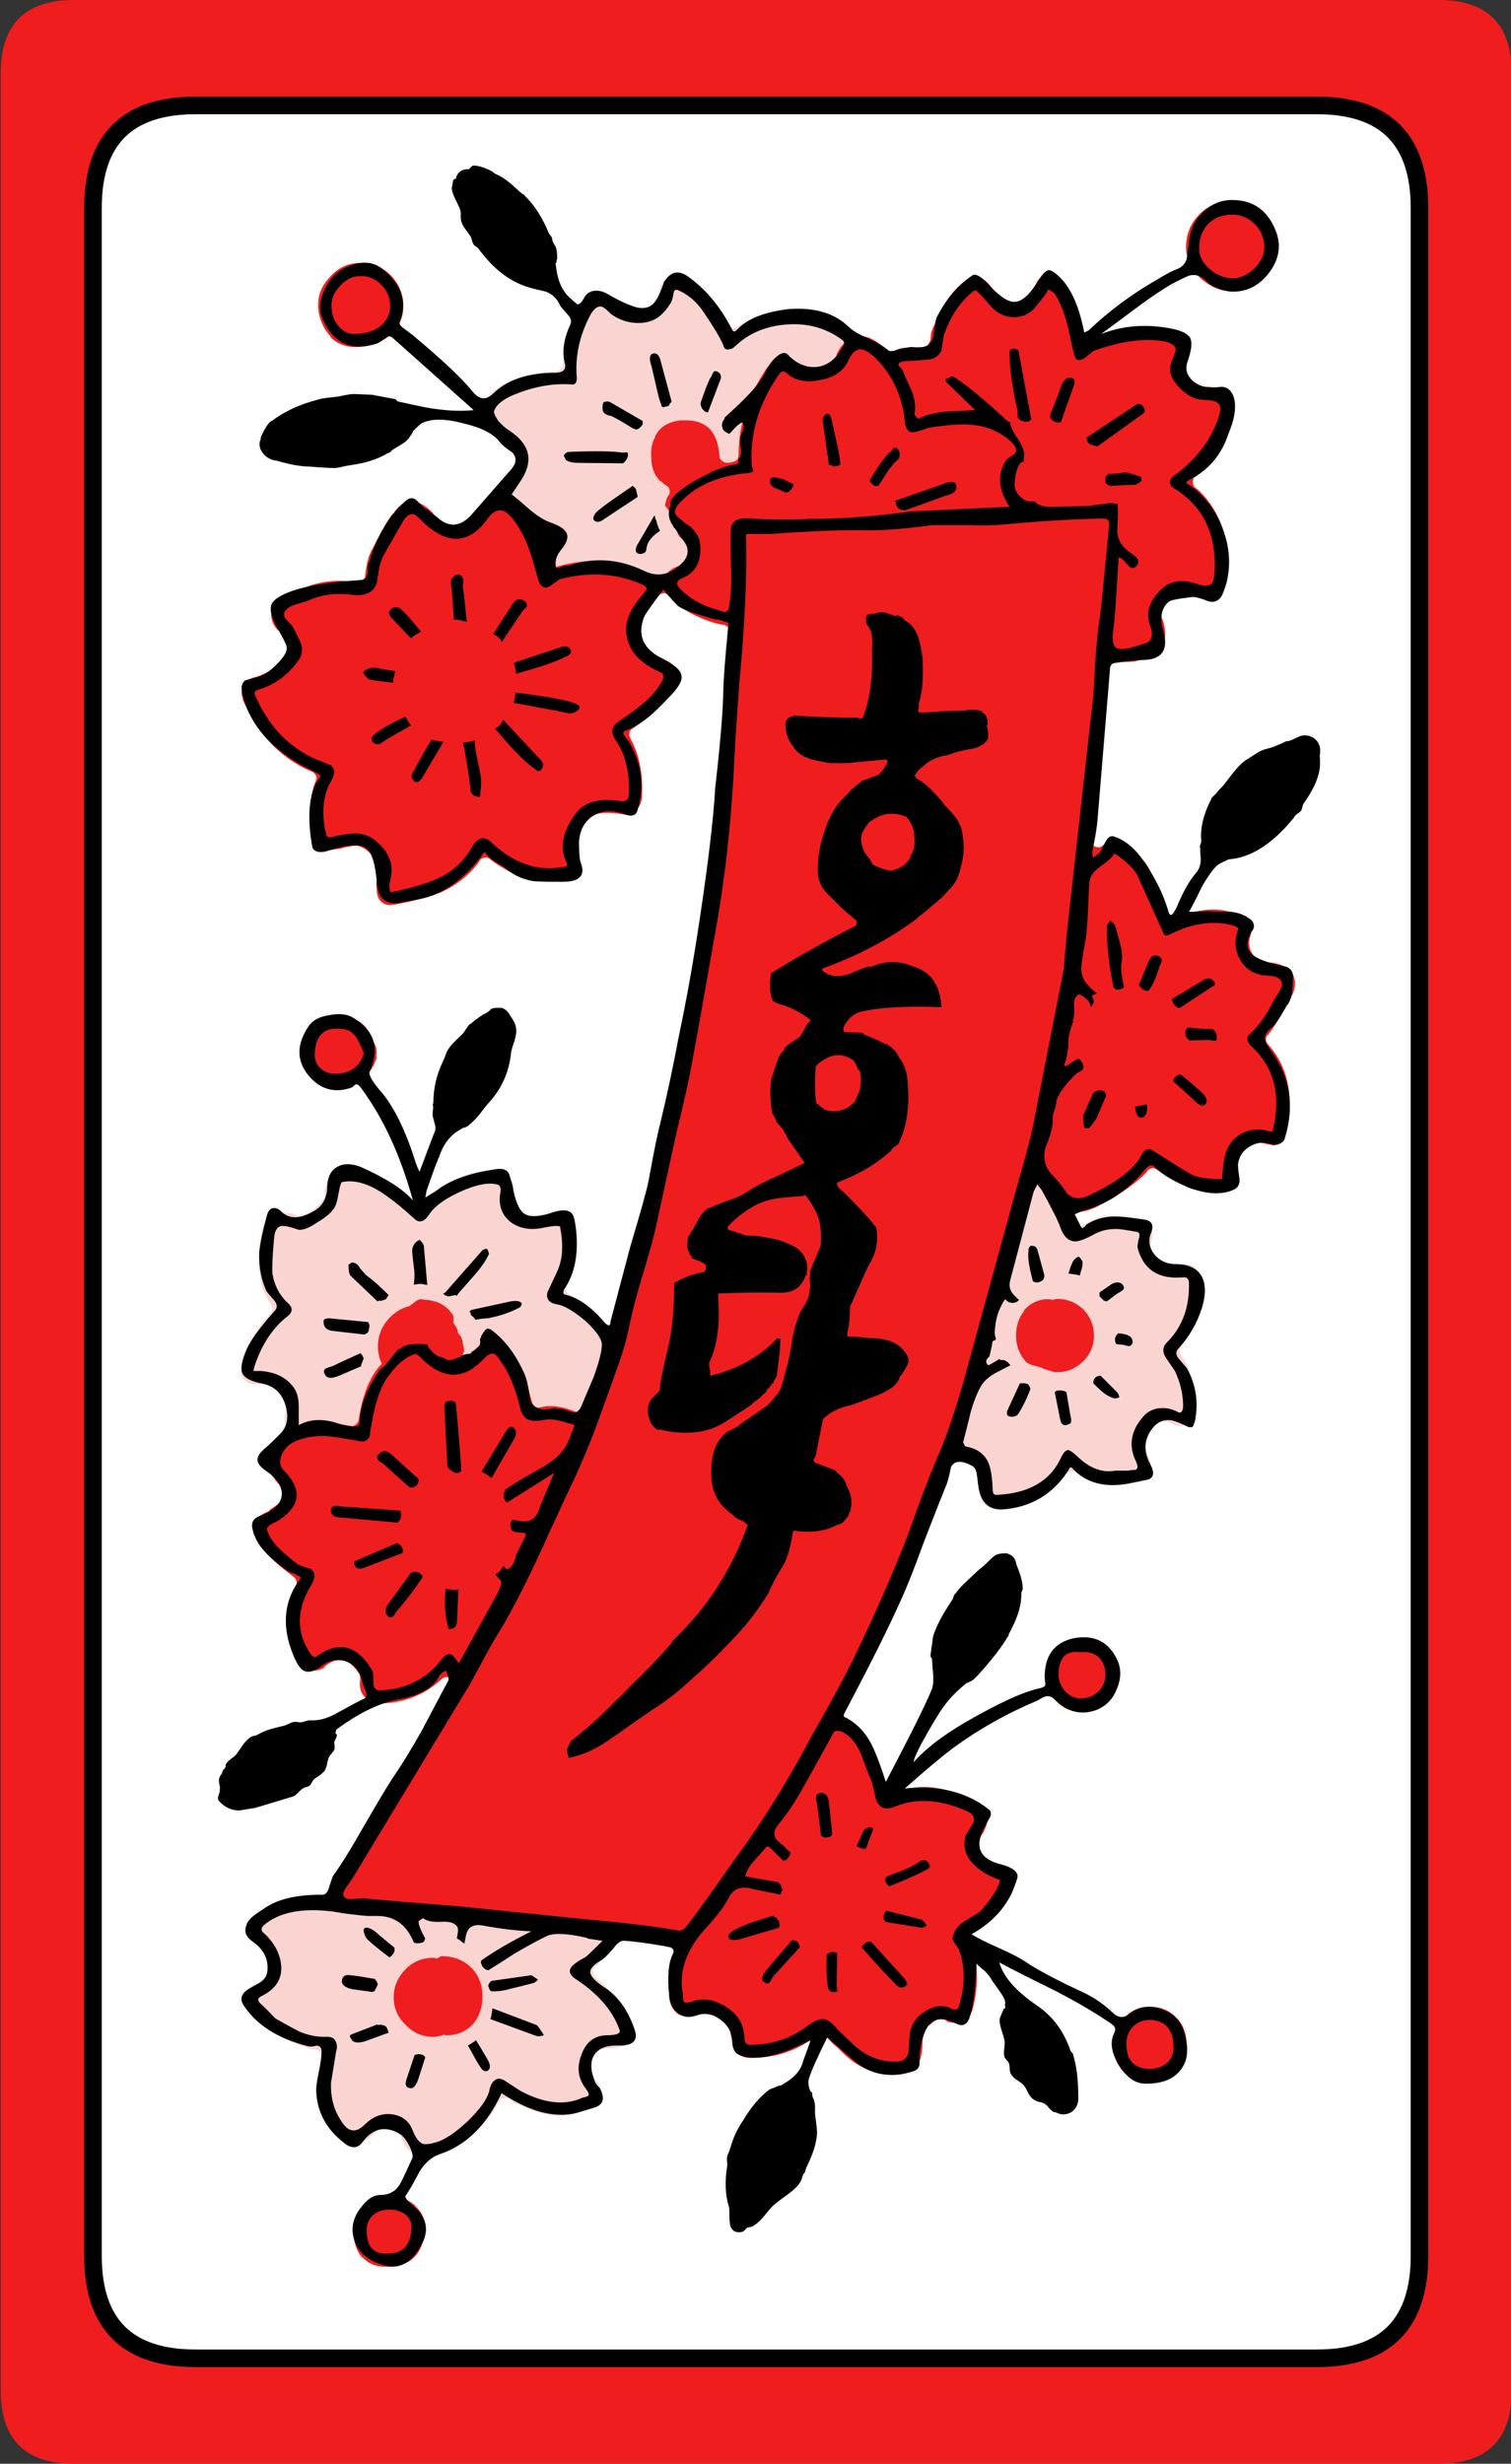 <svg width="103.2" height="168.2" preserveAspectRatio="none" version="1.1" viewBox="0 0 103.2 168.2" xmlns="http://www.w3.org/2000/svg">
 <rect x="0" y="0" width="103.2" height="168.2" fill="#333333" stroke="none"/>
 <path d="m13.301 7.199c-4.667 0-7 2.333-7 7v139.8c0 4.667 2.333 7 7 7h76.6c4.667 0 7-2.333 7-7v-139.8c0-4.667-2.333-7-7-7z" fill="#fff"/>
 <path d="m21.101 129.5c-1.478 9e-3 -2.712 0.426-3.7 1.25h0.05c-0.318 0.304-0.484 0.621-0.5 0.95-4e-3 0.399 0.146 0.716 0.45 0.95 0.721 0.629 1.021 1.229 0.9 1.8 6e-3 0.409-0.277 0.742-0.85 1-0.416 0.186-0.649 0.486-0.7 0.9v0.05c-0.055 0.357 0.078 0.674 0.4 0.95 9e-3 0.033 9e-3 0.05 0 0.05l0.25 0.3 0.05 0.05c0.329 0.415 0.613 0.682 0.85 0.8 0.056 0.024 0.106 0.057 0.15 0.1l0.05 0.05c1.233 0.704 2.233 1.104 3 1.2 0.092 0.011 0.175 0.044 0.25 0.1 0.078 0.06 0.128 0.127 0.15 0.2 0.049 0.098 0.066 0.181 0.05 0.25l-0.25 1.55v0.15c-0.034 1.234 0.249 2.284 0.85 3.15 0.514 0.676 1.047 1.026 1.6 1.05 0.474-0.01 0.924-0.226 1.35-0.65 0.299-0.302 0.649-0.452 1.05-0.45 0.587 0 0.871 0.217 0.85 0.65 0.326 0.918 0.893 1.385 1.7 1.4 0.176-1e-3 0.493-0.068 0.95-0.2 0.656-0.177 1.389-0.644 2.2-1.4 0.856-0.734 1.456-1.467 1.8-2.2 0.038-0.068 0.088-0.134 0.15-0.2 0.102-0.034 0.202-0.051 0.3-0.05 0.098-6.5e-4 0.182 0.016 0.25 0.05l0.35 0.25h0.05c1.118 0.592 2.151 0.892 3.1 0.9 0.578-5e-3 1.178-0.138 1.8-0.4h0.05c0.469-0.106 0.769-0.356 0.9-0.75h0.05c0.134-0.374 0.034-0.774-0.3-1.2-0.342-0.421-0.425-0.938-0.25-1.55 0.03-0.034 0.046-0.068 0.05-0.1 0.264-0.437 0.564-0.637 0.9-0.6h0.05c0.734-1e-3 1.25-0.185 1.55-0.55 0.205-0.295 0.238-0.645 0.1-1.05-0.457-1.2-1.291-2.283-2.5-3.25-0.055-0.068-0.105-0.151-0.15-0.25-0.01-0.091-0.01-0.191 0-0.3 0.035-0.071 0.085-0.138 0.15-0.2l1.1-1.05c0.284-0.285 0.367-0.602 0.25-0.95-0.128-0.365-0.361-0.565-0.7-0.6h-0.05l-0.7-0.1c-9e-3 -6e-3 -0.025-0.023-0.05-0.05l-0.4-0.1-0.75-0.1c-0.735-0.097-1.152-0.147-1.25-0.15l-0.85 0.1c-0.068 6e-3 -0.134-0.011-0.2-0.05-0.065-5e-3 -0.132-0.038-0.2-0.1-0.134-0.102-0.317-0.152-0.55-0.15-0.512 3e-3 -1.579-0.113-3.2-0.35l-0.5-0.05c-0.259 6e-3 -0.459 0.023-0.6 0.05-0.048 0.042-0.114 0.059-0.2 0.05-0.063-8e-3 -0.129-0.042-0.2-0.1-0.329-0.169-0.713-0.252-1.15-0.25h-0.75c-0.11-3e-3 -0.21-0.036-0.3-0.1-0.145-0.104-0.312-0.154-0.5-0.15-0.16-1.3e-4 -0.31 0.05-0.45 0.15-0.048 0.034-0.098 0.051-0.15 0.05l-0.1 0.05c-0.067 0.068-0.15 0.101-0.25 0.1-0.099 2e-3 -0.199-0.031-0.3-0.1-0.444-0.266-1.01-0.4-1.7-0.4h-0.85l-4-0.4m15.45-46.5c-0.034 0.003-0.067 0.003-0.1 0-0.529 0.002-0.912-0.148-1.15-0.45l-0.05-0.05c-0.191-0.164-0.257-0.464-0.2-0.9 0.121-0.908-0.195-1.441-0.95-1.6l-0.7-0.1c-0.672 0.016-1.439 0.216-2.3 0.6-0.904 0.406-1.638 0.89-2.2 1.45-0.097 0.099-0.213 0.149-0.35 0.15-0.137-0.001-0.254-0.051-0.35-0.15l-0.1-0.1c-0.311-0.306-0.661-0.589-1.05-0.85-1.161-0.809-2.194-1.226-3.1-1.25l-0.8 0.1h0.05c-0.312 0.062-0.546 0.229-0.7 0.5l-0.05 0.05c-0.065 0.153-0.165 0.469-0.3 0.95l0.05-0.05-0.05 0.45c-0.016 0.102-0.066 0.186-0.15 0.25-0.332 0.449-0.799 0.782-1.4 1-0.082 0.053-0.182 0.053-0.3 0-0.062-0.004-0.129-0.037-0.2-0.1-0.27-0.065-0.537-0.099-0.8-0.1-0.923 0.024-1.423 0.608-1.5 1.75v0.05l-0.05 0.3c-0.062 0.947-0.062 1.647 0 2.1v0.05c0.087 0.77 0.337 1.437 0.75 2 0.075 0.097 0.108 0.197 0.1 0.3-0.011 0.143-0.061 0.259-0.15 0.35-0.781 0.792-1.414 1.842-1.9 3.15v-0.05l-0.1 0.55c2e-3 0.025 2e-3 0.041 0 0.05-0.043 0.291 7e-3 0.524 0.15 0.7l0.05 0.05c0.159 0.193 0.376 0.309 0.65 0.35h0.5c0.609 0 1.093 0.233 1.45 0.7l0.05 0.05c0.132 0.126 0.199 0.492 0.2 1.1 2e-3 0.025 2e-3 0.041 0 0.05-0.059 0.377-0.059 0.711 0 1 0.026 0.034 0.043 0.051 0.05 0.05 0.04 0.317 0.19 0.55 0.45 0.7 0.101 0.032 0.234 0.049 0.4 0.05 0.157-8e-4 0.29-0.034 0.4-0.1h0.05c0.241-0.17 0.575-0.253 1-0.25 0.024-0.002 0.041-0.002 0.05 0l0.9 0.15c0.041 0.006 0.075 0.006 0.1 0 0.54 0.196 0.99 0.296 1.35 0.3 0.371 0.003 0.654-0.114 0.85-0.35h0.05c0.202-0.205 0.302-0.455 0.3-0.75v-0.05c0.024-1.386 0.657-2.786 1.9-4.2 0.287-0.284 0.337-0.584 0.15-0.9 0.17-0.051 0.354-0.117 0.55-0.2v-0.05c0.596-0.201 1.013-0.317 1.25-0.35h0.05c0.366-0.036 0.633-0.069 0.8-0.1-0.114 0.421-0.23 0.704-0.35 0.85h-0.05c-0.277 0.362-0.294 0.729-0.05 1.1 0.168 0.247 0.384 0.38 0.65 0.4l0.5-0.1 0.15-0.1c0.057 0.001 0.107 0.001 0.15 0 0.998-0.082 1.714-0.382 2.15-0.9 0.066-0.084 0.149-0.151 0.25-0.2 0.1-0.015 0.2-0.015 0.3 0 0.101 0.05 0.185 0.117 0.25 0.2 0.354 0.463 0.654 0.98 0.9 1.55 0.02 0.033 0.037 0.066 0.05 0.1l0.1 0.5v0.05c0.056 0.607 0.155 1.057 0.3 1.35 0.38 0.645 0.93 0.978 1.65 1l0.7-0.1c0.093-0.01 0.176-0.01 0.25 0 0.065-0.007 0.132-0.007 0.2 0 0.071 0.01 0.138 0.027 0.2 0.05 0.251 0.164 0.501 0.248 0.75 0.25 0.621-0.014 1.071-0.347 1.35-1h-0.05l1-2.45c0.33-0.792 0.513-1.492 0.55-2.1-0.039-0.657-0.556-1.44-1.55-2.35v0.05c-0.645-0.541-1.195-0.924-1.65-1.15-0.067-0.039-0.134-0.106-0.2-0.2-0.033-0.068-0.05-0.152-0.05-0.25v-0.05c2e-3 -0.069 0.019-0.136 0.05-0.2l0.25-0.55v-0.05c0.442-0.93 0.509-2.096 0.2-3.5v0.05c-0.14-0.492-0.474-0.742-1-0.75l-1.3 0.1-0.25 0.05m-6.35 7.1c0.046 0.049 0.079 0.099 0.1 0.15-0.025-9e-3 -0.058-0.026-0.1-0.05-0.029-0.053-0.062-0.12-0.1-0.2l0.1 0.1m40.65-10.15c-0.307 0.044-0.557 0.177-0.75 0.4-8e-3 0.076-0.041 0.143-0.1 0.2-0.111 0.123-0.211 0.306-0.3 0.55l-1.6 6v0.05c-0.084 0.292-0.101 0.575-0.05 0.85 0.018 0.094 9.3e-4 0.177-0.05 0.25l-0.65 1.65c2e-3 0.042-0.015 0.075-0.05 0.1-3e-3 0.085 0.013 0.202 0.05 0.35 0.013 0.084-4e-3 0.167-0.05 0.25-7e-3 0.077-0.04 0.144-0.1 0.2-0.201 0.282-0.301 0.616-0.3 1-1e-3 0.137-0.051 0.254-0.15 0.35-0.222 0.301-0.322 0.617-0.3 0.95l0.05 0.3c0.053 0.149 0.036 0.282-0.05 0.4l-0.15 0.25c-0.448 0.712-0.798 1.712-1.05 3h-0.05l-0.3 1.05c-0.07 0.362-3e-3 0.729 0.2 1.1v-0.05c0.179 0.265 0.429 0.432 0.75 0.5 0.473 0.127 0.757 0.31 0.85 0.55 9e-3 0.034 9e-3 0.051 0 0.05 0.099 0.199 0.166 0.682 0.2 1.45v0.05c-4e-3 0.408 0.113 0.724 0.35 0.95 0.213 0.186 0.446 0.286 0.7 0.3l0.1-0.05c0.041 3e-3 0.074 3e-3 0.1 0 2.162-0.121 3.712-0.888 4.65-2.3 0.076-0.06 0.159-0.11 0.25-0.15 0.08-0.041 0.163-0.058 0.25-0.05 0.092 0.01 0.175 0.044 0.25 0.1 0.693 0.52 1.41 0.787 2.15 0.8h0.05l0.45-0.05c0.068-7e-3 0.134-7e-3 0.2 0l0.05 0.05h0.25l0.65-0.1c0.042-2e-3 0.075-2e-3 0.1 0 0.461 6e-3 0.795-0.194 1-0.6 0.211-0.364 0.194-0.797-0.05-1.3-0.296-0.573-0.213-1.24 0.25-2 0.039-0.01 0.072-0.027 0.1-0.05 0.14-0.166 0.357-0.249 0.65-0.25 0.229 9.33e-4 0.429 0.034 0.6 0.1 0.033 0.025 0.05 0.042 0.05 0.05 0.248 0.089 0.431 0.139 0.55 0.15 0.246-0.004 0.463-0.104 0.65-0.3h0.05c0.215-0.181 0.332-0.447 0.35-0.8 0.091-0.923-0.092-1.923-0.55-3-0.089-0.172-0.239-0.422-0.45-0.75-0.07-0.074-0.103-0.174-0.1-0.3 7e-3 -0.097 0.04-0.197 0.1-0.3 1.058-1.192 1.524-2.692 1.4-4.5-0.02-0.337-0.154-0.62-0.4-0.85-0.191-0.166-0.424-0.249-0.7-0.25h-0.15l-0.4 0.05h-0.05c-0.932 2.61e-4 -1.515-0.383-1.75-1.15-0.015-0.1-0.015-0.2 0-0.3 0.171-0.48 0.154-0.896-0.05-1.25-0.167-0.255-0.433-0.405-0.8-0.45l-0.4-0.05c-0.025-0.007-0.058-0.024-0.1-0.05-0.346-0.07-0.746-0.103-1.2-0.1-0.608-0.004-1.158 0.13-1.65 0.4-0.033 0.037-0.066 0.054-0.1 0.05l-0.35 0.2c-0.076 0.072-0.176 0.105-0.3 0.1-0.085-0.004-0.169-0.037-0.25-0.1-0.084-0.066-0.151-0.149-0.2-0.25-0.175-0.604-0.508-1.304-1-2.1v-0.05l-0.25-0.45v-0.05l-0.3-0.35c-0.019-0.024-0.036-0.057-0.05-0.1l-0.05-0.05v-0.05c-0.172-0.161-0.406-0.244-0.7-0.25m-12.55-55.75v-0.05c0.228-0.309 0.295-0.626 0.2-0.95-0.084-0.318-0.267-0.585-0.55-0.8-1.134-0.763-2.401-1.147-3.8-1.15-1.397 3.91e-4 -2.647 0.35-3.75 1.05-0.098 0.093-0.215 0.126-0.35 0.1-0.137-0.032-0.254-0.115-0.35-0.25l-1.05-1.55c-0.541-0.813-1.208-1.363-2-1.65-0.026 0.009-0.059 0.009-0.1 0-0.109-0.064-0.225-0.097-0.35-0.1-0.503-0.006-0.853 0.211-1.05 0.65v-0.05l-0.15 0.65c3e-3 0.071-0.014 0.121-0.05 0.15l-0.35 0.5c-0.015 0.043-0.031 0.076-0.05 0.1-0.156 0.199-0.456 0.299-0.9 0.3-0.5-0.003-0.967-0.153-1.4-0.45-9e-3 -0.015-0.026-0.031-0.05-0.05l-0.05-0.05c-0.47-0.383-0.87-0.583-1.2-0.6-0.554 0.023-1.02 0.356-1.4 1l0.05-0.05c-0.699 1.317-1.082 2.617-1.15 3.9-8e-3 0.143-0.059 0.259-0.15 0.35-0.09 0.091-0.207 0.141-0.35 0.15-0.935 0.065-1.918 0.265-2.95 0.6-1.089 0.456-1.806 1.073-2.15 1.85v-0.05c-0.109 0.479 0.058 0.979 0.5 1.5h-0.05c0.313 0.373 0.646 0.656 1 0.85 0.582 0.394 0.882 0.76 0.9 1.1 2e-3 0.042 2e-3 0.075 0 0.1 0.015 0.241-0.101 0.541-0.35 0.9l-0.55 0.9c-0.319 0.504-0.302 0.954 0.05 1.35l0.5 0.4c1.031 0.872 1.814 1.422 2.35 1.65 0.093 0.036 0.16 0.086 0.2 0.15 0.069 0.1 0.102 0.2 0.1 0.3 3e-3 0.099-0.031 0.183-0.1 0.25-0.361 0.603-0.444 1.203-0.25 1.8v0.05c0.077 0.263 0.227 0.446 0.45 0.55 0.118 0.052 0.218 0.085 0.3 0.1l0.5-0.1 0.1-0.05c0.087-0.034 0.171-0.051 0.25-0.05 0.164-0.004 0.298-0.037 0.4-0.1h0.05c0.62-0.166 1.203-0.25 1.75-0.25 0.875-0.003 1.742 0.214 2.6 0.65 0.557 0.232 1.041 0.349 1.45 0.35 0.685-0.006 1.335-0.29 1.95-0.85 0.488-0.404 0.788-0.87 0.9-1.4 0.077-0.518-0.04-0.984-0.35-1.4l-0.2-0.25c-9e-3 -0.016-0.026-0.033-0.05-0.05-0.266-0.48-0.566-0.83-0.9-1.05-0.113-0.046-0.196-0.129-0.25-0.25-0.024-0.128-7e-3 -0.262 0.05-0.4l0.1-0.2c0.022-0.019 0.038-0.052 0.05-0.1 0.437-0.505 0.47-1.038 0.1-1.6-0.073-0.018-0.14-0.068-0.2-0.15-0.034-0.062-0.084-0.128-0.15-0.2 0.26-0.224 0.727-0.424 1.4-0.6l0.05-0.05c0.226-0.09 0.443-0.207 0.65-0.35 0.063 0.287 0.113 0.487 0.15 0.6 0.288 0.44 0.705 0.657 1.25 0.65 0.717-0.003 1.25-0.22 1.6-0.65 0.334-0.377 0.434-0.877 0.3-1.5-3e-3 -0.034-3e-3 -0.067 0-0.1v-0.15c4e-3 -0.089 0.021-0.172 0.05-0.25 0.259-0.442 0.275-0.892 0.05-1.35-0.048-0.078-0.065-0.178-0.05-0.3 0.022-0.089 0.072-0.172 0.15-0.25 0.627-0.657 1.143-1.423 1.55-2.3 0.037-0.093 0.087-0.176 0.15-0.25 0.101-0.035 0.201-0.052 0.3-0.05 0.099-0.002 0.182 0.015 0.25 0.05 0.532 0.363 1.099 0.546 1.7 0.55 1.171-0.012 2.071-0.595 2.7-1.75m-12.8 6c0.035-0.055 0.086-0.105 0.15-0.15l0.35-0.25c0.09-0.064 0.19-0.098 0.3-0.1h0.1l0.7-0.1c0.093-0.01 0.176-0.01 0.25 0 0.076 0.043 0.142 0.093 0.2 0.15l0.1 0.1c-0.405 0.027-0.789 0.127-1.15 0.3l-0.95 0.7c-0.142 0.145-0.259 0.262-0.35 0.35v-0.05c-7e-3 -0.052-7e-3 -0.118 0-0.2l0.2-0.4c-6.7e-4 -0.079 0.016-0.163 0.05-0.25l0.05-0.1" fill="#fad4d1"/>
 <path d="m84.15 13.75c-0.933 0-1.683 0.3-2.25 0.9-0.6 0.6-0.9 1.365-0.9 2.299 0.033 0.767 0.367 1.451 1 2.051 0.667 0.6 1.401 0.9 2.201 0.9 0.767 0 1.466-0.318 2.1-0.951 0.633-0.633 0.949-1.315 0.949-2.049 0-0.9-0.298-1.65-0.898-2.25-0.6-0.6-1.335-0.9-2.201-0.9zm-59.549 4.199c-0.833 0-1.535 0.333-2.102 1-0.6 0.633-0.85 1.383-0.75 2.25 0.1 0.7 0.385 1.301 0.852 1.801h-0.051c0.433 0.433 0.966 0.666 1.6 0.699 1.1 0 1.984-0.316 2.65-0.949 0.5-0.5 0.75-1.116 0.75-1.85 0-0.8-0.283-1.5-0.85-2.1-0.567-0.567-1.251-0.852-2.051-0.852zm46.699 0.9c-0.233 0.067-0.4 0.218-0.5 0.451l-0.051 0.1c-0.033 0.033-0.066 0.084-0.1 0.15l-0.15 0.25c-0.5 0.7-0.917 1.016-1.25 0.949-0.333 0.033-0.765-0.25-1.299-0.85l-0.451-0.551c-0.3-0.3-0.598-0.449-0.898-0.449-0.267 0-0.484 0.083-0.65 0.25-0.067 0.067-0.135 0.117-0.201 0.15-0.867 0.733-1.533 1.749-2 3.049v-0.049l-0.148 0.398-0.051 0.451c0 0.067-0.027 0.133-0.062 0.199l-0.049 0.1c-0.033 0.067-0.084 0.135-0.15 0.201-0.1 0.033-0.183 0.049-0.25 0.049l-1.195 0.051c-0.267 0-0.517 0.066-0.75 0.199-0.1 0.033-0.201 0.051-0.301 0.051-0.133-0.033-0.234-0.084-0.301-0.15l-0.148-0.15c-0.567-0.5-1.084-0.75-1.551-0.75-0.733 0-1.284 0.417-1.65 1.25v0.051c-0.3 0.6-0.899 0.9-1.799 0.9-0.433 0-0.767-0.116-1-0.35-0.333-0.267-0.634-0.4-0.9-0.4-0.367 0-0.65 0.182-0.85 0.549-0.067 0.033-0.135 0.084-0.201 0.15-1.3 1.9-1.949 3.885-1.949 5.951 0 0.133-0.033 0.25-0.1 0.35-0.1 0.067-0.201 0.117-0.301 0.15l-0.301 0.049c-0.1 0-0.199-0.015-0.299-0.049-0.067-0.033-0.135-0.084-0.201-0.15-0.067-0.067-0.1-0.15-0.1-0.25-0.067-0.833-0.284-1.45-0.65-1.85-0.4-0.4-0.948-0.602-1.648-0.602h-0.352c-0.867 0.1-1.45 0.468-1.75 1.102v0.049c-0.233 0.4-0.317 0.917-0.25 1.551v0.049c0.033 0.567 0.235 1.034 0.602 1.4h0.049c0.1 0.1 0.216 0.201 0.35 0.301 0.1 0.033 0.168 0.099 0.201 0.199 0.033 0.067 0.049 0.15 0.049 0.25s-0.033 0.183-0.1 0.25c-0.153 0.192-0.165 0.437-0.231 0.662l0.039 0.039 0.25 0.35c0.136 0.233 0.289 0.686 0.549 1.4l0.09 0.266c0.011 0.01 0.01 0.014 0.02 0.023l0.039-0.039-0.012 0.07c0.274 0.251 0.555 0.506 0.555 0.629 0.1 0.767-0.15 1.249-0.75 1.449-0.333 0.133-0.601 0.35-0.801 0.65l-0.199 0.201c-0.1 0.033-0.201 0.033-0.301 0-0.1-0.033-0.183-0.084-0.25-0.15-0.133-0.133-0.282-0.234-0.449-0.301-1.167-0.533-2.366-0.799-3.6-0.799-0.8 0-1.668 0.132-2.602 0.398-0.133 0.033-0.265 0.018-0.399-0.049-0.1-0.067-0.168-0.167-0.201-0.301-0.5-1.5-1.05-2.667-1.65-3.5l-0.049-0.049c-0.533-0.567-1.051-0.867-1.551-0.9-0.567 0-1.067 0.316-1.5 0.949v0.051c-0.667 0.767-1.167 1.115-1.5 1.049-0.367 0.033-0.882-0.25-1.549-0.85v-0.049l-0.102-0.102c-0.462-0.467-0.913-0.699-1.346-0.699-0.533 0-0.966 0.283-1.299 0.85h-0.051c-0.367 0.5-0.834 1.318-1.4 2.451-0.033 0.033-0.051 0.066-0.051 0.1-0.167 0.333-0.283 0.75-0.35 1.25l-0.051 0.4c0 0.1-0.034 0.183-0.102 0.25l-0.19 0.199c-0.1 0.033-0.199 0.033-0.299 0l-0.25-0.051-0.801-0.049c-0.967 0-1.866 0.182-2.699 0.549-0.033 0-0.051 0.017-0.051 0.051l-0.301 0.1h-0.049c-0.733 0.133-1.251 0.467-1.551 1-0.171 0.401-0.171 0.8 0 1.201 0.067 0.167 0.183 0.333 0.35 0.5 0.033 0 0.068 0.015 0.102 0.049 0.067 0.033 0.115 0.101 0.148 0.201l0.4 0.85c0.033 0.067 0.051 0.15 0.051 0.25s-0.033 0.183-0.1 0.25c-0.6 0.833-1.35 1.366-2.25 1.6-0.367 0.1-0.617 0.3-0.75 0.6-0.133 0.267-0.133 0.567 0 0.9l-0.05-0.051c1 2.367 2.55 4.018 4.65 4.951h0.049l0.102 0.049c0.1 0.067 0.183 0.167 0.25 0.301 0.033 0.1 0.016 0.216-0.051 0.35-0.367 0.9-0.45 2.051-0.25 3.451 0.033 0.4 0.183 0.716 0.449 0.949l0.051 0.051c0.2 0.133 0.433 0.217 0.699 0.25l0.65-0.102h0.051c0.5-0.133 0.849-0.199 1.049-0.199 0.2-0.033 0.468 0.067 0.801 0.301l0.051 0.049c0.667 0.567 0.882 1.183 0.648 1.85l-0.049 0.451 0.049 0.6c0.1 0.5 0.4 0.767 0.9 0.801l0.35-0.051c1.267-0.233 2.284-0.501 3.051-0.801 1.133-0.5 2.033-1.215 2.699-2.148 0.033-0.1 0.101-0.168 0.201-0.201 0.067-0.033 0.15-0.049 0.25-0.049s0.183 0.033 0.25 0.1c1.3 1 2.633 1.516 4 1.549h0.059l1.045-0.1h0.051c0.4 0 0.716-0.167 0.949-0.5v-0.049c0.195-0.3 0.177-0.651-0.056-1.051v-0.051c-0.333-0.633-0.149-1.432 0.551-2.398h0.051c0.267-0.367 0.683-0.551 1.25-0.551 0.367 0 0.665 0.017 0.898 0.051l0.352 0.049c0.367 0 0.665-0.116 0.898-0.35 0.233-0.233 0.352-0.549 0.352-0.949 0.067-1.533-0.201-2.834-0.801-3.9-0.067-0.1-0.084-0.216-0.051-0.35 0-0.133 0.068-0.234 0.201-0.301 1.4-0.967 2.35-1.916 2.85-2.85 0.2-0.4 0.25-0.766 0.15-1.1-0.167-0.367-0.434-0.617-0.801-0.75l-0.049-0.051c-0.7-0.3-1.2-0.717-1.5-1.25l-0.051-0.051c-0.3-0.733-0.05-1.549 0.75-2.449l0.051-0.1c0.1-0.1 0.183-0.201 0.25-0.301 0.033-0.133 0.099-0.217 0.199-0.25 0.1-0.067 0.216-0.1 0.35-0.1 0.1 0.033 0.183 0.084 0.25 0.15l0.15 0.15c0.033 0.033 0.066 0.082 0.1 0.148 0.733 0.7 1.718 1.235 2.951 1.602l0.449 0.1h0.051c0.1 0 0.183 0.033 0.25 0.1 0.1 0.033 0.166 0.099 0.199 0.199 0.033 0.067 0.051 0.15 0.051 0.25l-0.65 9.701c-0.2 3.667-0.566 6.95-1.1 9.85l-4.201 21.051v0.049l-0.75 2.65c-0.567 2-0.9 3.25-1 3.75-0.2 1.033-0.65 2.483-1.35 4.35l-0.551 1.551c-0.033 0.067-0.099 0.133-0.199 0.199-0.1 0.067-0.201 0.1-0.301 0.1h-0.25l-0.398-0.148c-0.533-0.2-1.033-0.301-1.5-0.301h-0.25l-0.301 0.051c-0.1 0.033-0.201 0.049-0.301 0.049s-0.183-0.033-0.25-0.1c-0.1-0.1-0.148-0.183-0.148-0.25l-0.201-0.699c-0.333-1.1-0.7-1.933-1.1-2.5l-0.1-0.15c-0.4-0.567-0.834-0.867-1.301-0.9-0.467 0-0.899 0.25-1.299 0.75-0.033 0-0.051 0.017-0.051 0.051l-0.4 0.35c-0.1 0.067-0.199 0.1-0.299 0.1-0.113 0-0.189-0.037-0.254-0.084 0.071-0.037 0.137-0.084 0.199-0.146 0.114-0.114 0.17-0.242 0.17-0.385l-0.084-0.301-0.043-0.299-0.086-0.256-0.256-0.342 0.043-0.043c-0.079-0.206-0.183-0.398-0.307-0.578-0.054-0.168 0.056-0.351-0.033-0.516-0.4-0.633-1.001-0.984-1.801-1.051h-0.049l-0.352-0.051c-0.309 0.014-0.541 0.346-0.82 0.484-0.471 0.118-0.891 0.36-1.258 0.727-0.57 0.57-0.854 1.24-0.854 2.01 0 0.424 0.087 0.818 0.262 1.184l-0.18 0.197c-0.7 0.833-1.167 2.048-1.4 3.648-0.033 0.133-0.099 0.234-0.199 0.301-0.1 0.1-0.216 0.133-0.35 0.1-0.8-0.133-1.434-0.199-1.9-0.199-0.767 0-1.517 0.149-2.25 0.449v-0.049c-0.833 0.367-1.333 0.95-1.5 1.75-0.133 0.667 0.033 1.233 0.5 1.699h-0.051c0.433 0.433 0.635 0.784 0.602 1.051 0.067 0.267-0.234 0.6-0.9 1-0.033 0.067-0.084 0.115-0.15 0.148-0.533 0.2-0.849 0.5-0.949 0.9v0.051c-0.067 0.233-0.067 0.45 0 0.65h0.049c0.267 0.667 0.835 1.366 1.701 2.1l0.049 0.049 0.9 0.701c0.1 0.067 0.166 0.165 0.199 0.299 0.033 0.1 0.018 0.218-0.049 0.352-0.767 1.433-0.868 2.815-0.301 4.148 0.133 0.3 0.318 0.618 0.551 0.951 0.267 0.433 0.6 0.65 1 0.65 0.267 0 0.499-0.068 0.699-0.201v-0.049c0.4-0.333 0.766-0.484 1.1-0.451 0.433-0.033 0.868 0.285 1.301 0.951 0.033 0.067 0.051 0.15 0.051 0.25v0.148c-0.067 0.467 0.032 0.85 0.299 1.15l0.051 0.051c0.233 0.267 0.549 0.4 0.949 0.4h0.051c1.667-0.033 3.066-0.584 4.199-1.65 0.1-0.1 0.216-0.15 0.35-0.15 0.1 0 0.218 0.033 0.352 0.1 0.067 0.1 0.115 0.216 0.148 0.35 0.033 0.1 0.018 0.201-0.049 0.301l-7.6 12.449-0.15 0.301-0.051 0.051c-0.5 0.633-0.667 1.182-0.5 1.648 0.2 0.567 0.65 0.852 1.35 0.852h0.551c0.033-0.033 0.084-0.051 0.15-0.051l16.049 1.5c2.167 0.2 3.8 0.4 4.9 0.6 0.1 0.033 0.183 0.084 0.25 0.15 0.067 0.067 0.117 0.15 0.15 0.25v0.301c-0.367 0.9-0.483 1.799-0.35 2.699v0.051c0 0.533 0.116 0.933 0.35 1.199l0.051 0.051c0.2 0.233 0.466 0.35 0.799 0.35 0.133 0 0.368-0.05 0.701-0.15 0.033-0.033 0.066-0.051 0.1-0.051l0.299-0.049h0.051c0.4 0 0.799 0.149 1.199 0.449l0.062 0.051c0.367 0.3 0.566 0.633 0.6 1 0.1 0.433 0.166 0.734 0.199 0.9 0.233 0.467 0.617 0.699 1.15 0.699 1.7 0 3.167-0.483 4.4-1.449h0.051l0.15-0.102c0.1-0.1 0.216-0.133 0.35-0.1 0.133 0.033 0.232 0.117 0.299 0.25 0.2 0.267 0.435 0.501 0.701 0.701 0.033 0 0.049 0.015 0.049 0.049l0.25 0.25c1.033 1.033 2.217 1.551 3.551 1.551h0.051c0.833 0 1.399-0.318 1.699-0.951 0.133-0.333 0.199-0.783 0.199-1.35v-0.299c0-0.033 0.017-0.068 0.051-0.102 0.033-0.233 0.167-0.466 0.4-0.699h0.049c0.3-0.3 0.568-0.434 0.801-0.4 0.067 0 0.15 0.017 0.25 0.051l0.1 0.049v0.051c0.167 0.067 0.366 0.1 0.6 0.1 0.567 0 0.95-0.283 1.15-0.85 0.433-1.567 0.419-3.049-0.049-4.449v-0.051l-0.102-0.301c-0.067-0.133-0.067-0.25 0-0.35 0.033-0.1 0.117-0.183 0.25-0.25l0.201-0.1-0.051 0.051c0.433-0.267 0.767-0.517 1-0.75 0.867-0.933 1.367-1.767 1.5-2.5v-0.051c0.067-0.467-0.133-0.817-0.6-1.051l-0.801-0.35h-0.049c-0.467-0.3-0.734-0.517-0.801-0.65-0.2-0.233-0.215-0.516-0.049-0.85 0-0.067 0.015-0.1 0.049-0.1l0.1-0.15c0.367-0.533 0.5-1.033 0.4-1.5-0.133-0.433-0.416-0.749-0.85-0.949-1.3-0.6-2.449-0.9-3.449-0.9-0.533 0-1.185 0.116-1.951 0.35-0.133 0.033-0.267 0.018-0.4-0.049-0.149-0.1-0.212-0.201-0.212-0.301-0.167-0.6-0.3-0.984-0.4-1.15v-0.049l-0.25-0.701c-0.333-0.967-0.717-1.666-1.15-2.1-0.267-0.267-0.583-0.466-0.949-0.6-0.1-0.067-0.183-0.135-0.25-0.201-0.067-0.067-0.1-0.15-0.1-0.25s0.015-0.183 0.049-0.25c1.167-2.233 1.818-3.499 1.951-3.799 0.067-0.167 0.15-0.318 0.25-0.451 1.3-2.8 2.333-5.166 3.1-7.1l0.801-2.199c0.533-1.5 0.95-2.583 1.25-3.25 0.433-0.967 0.999-2.567 1.699-4.801l0.1-0.25v0.051l3.75-13.801c0-0.133 0.068-0.232 0.201-0.299 0.067-0.067 0.166-0.102 0.299-0.102s0.234 0.05 0.301 0.15l0.1 0.1c0.033 0 0.051 0.017 0.051 0.051l0.35 0.449c0.6 0.833 1.249 1.267 1.949 1.301 0.3 0 0.684-0.101 1.15-0.301 1.567-0.8 2.733-1.598 3.5-2.398l0.102-0.15c0.067-0.067 0.167-0.117 0.301-0.15 0.1 0 0.199 0.033 0.299 0.1l2 1.15 0.061 0.051c0.433 0.167 0.949 0.25 1.549 0.25h0.051l0.85 0.1c0.2 0 0.384-0.05 0.551-0.15 0.2-0.2 0.301-0.417 0.301-0.65v-0.049l0.1-1.15c0.167-0.967 0.649-1.434 1.449-1.4h0.1l0.951 0.199c0.5-0.033 0.783-0.316 0.85-0.85l0.051-0.049c0.533-2.467 0.117-4.467-1.25-6-0.1-0.1-0.15-0.218-0.15-0.352s0.05-0.232 0.15-0.299c0.4-0.5 0.817-1.184 1.25-2.051l0.049-0.1c0-0.033 0.019-0.066 0.053-0.1 0.5-0.667 0.616-1.283 0.35-1.85-0.267-0.5-0.833-0.785-1.699-0.852-0.433 0-0.784-0.182-1.051-0.549-0.267-0.367-0.317-0.801-0.15-1.301 0.1-0.367 0.1-0.667 0-0.9-0.2-0.3-0.466-0.482-0.799-0.549h-0.067c-0.567-0.2-1.133-0.301-1.699-0.301-0.7 0-1.518 0.167-2.451 0.5-0.133 0.033-0.25 0.018-0.35-0.049s-0.183-0.15-0.25-0.25l-1.199-2.75c-0.267-0.633-0.85-1.267-1.75-1.9h-0.051l-0.199-0.15c-0.133-0.1-0.284-0.15-0.451-0.15l-0.299 0.051c-0.2 0.067-0.367 0.166-0.5 0.299-0.067 0.067-0.15 0.117-0.25 0.15-0.133 0-0.234-0.015-0.301-0.049-0.1-0.033-0.166-0.101-0.199-0.201-0.067-0.1-0.102-0.199-0.102-0.299l1.201-11.65c0.033-0.133 0.099-0.234 0.199-0.301 0.067-0.1 0.168-0.15 0.301-0.15h0.449c0.367 0 0.667-0.015 0.9-0.049l0.199-0.051c0.8-0.2 1.335-0.533 1.602-1l0.049-0.049c0.233-0.433 0.25-0.968 0.051-1.602v-0.049c-0.3-0.467-0.118-1 0.549-1.6 0.067-0.1 0.168-0.15 0.301-0.15l0.301-0.051h0.148l1.701 0.301c0.533-0.033 0.932-0.283 1.199-0.75 0.133-0.3 0.201-0.618 0.201-0.951 0.133-2.367-0.5-4.248-1.9-5.648-0.1-0.1-0.201-0.183-0.301-0.25-0.1-0.067-0.15-0.15-0.15-0.25-0.033-0.1-0.033-0.201 0-0.301 0-0.1 0.05-0.166 0.15-0.199 1.033-0.933 1.801-2.052 2.301-3.352 0.3-0.933 0.314-1.633 0.049-2.1-0.333-0.467-0.917-0.699-1.75-0.699-0.267 0-0.55-0.116-0.85-0.35-0.333-0.267-0.5-0.501-0.5-0.701-0.067-0.133-0.067-0.25 0-0.35l0.051-0.1c0.233-0.667 0.259-1.217 0.061-1.65-0.133-0.267-0.35-0.484-0.65-0.65-0.167-0.033-0.399-0.099-0.699-0.199l-1.35-0.1c-1.033 0-2.268 0.25-3.701 0.75h-0.25c-0.1-0.033-0.183-0.084-0.25-0.15-0.067-0.067-0.117-0.15-0.15-0.25-0.3-1.333-0.699-2.384-1.199-3.15-0.167-0.2-0.351-0.349-0.551-0.449-0.067 0-0.133-0.035-0.199-0.102-0.1-0.067-0.234-0.1-0.4-0.1zm-48.301 50.451c-0.667 0-1.215 0.215-1.648 0.648h0.049c-0.467 0.5-0.732 1.118-0.799 1.852-0.033 0.633 0.166 1.199 0.6 1.699l0.049 0.051c0.467 0.433 1.034 0.648 1.701 0.648h0.15c1.367-0.067 2.248-0.749 2.648-2.049h-0.049c0.033-0.233 0.033-0.433 0-0.6l-0.1-0.25c-0.233-0.533-0.435-0.917-0.602-1.15l-0.049-0.051c-0.367-0.4-0.851-0.65-1.451-0.75zm49.221 19.377c-0.138 0-0.253 0.053-0.383 0.072-0.055-0.003-0.079-0.051-0.137-0.051h-0.301c-0.6 0.067-1.083 0.317-1.449 0.75v0.051c-0.4 0.5-0.584 1.116-0.551 1.85 0.033 0.633 0.268 1.184 0.701 1.65 0.275 0.22 0.653 0.248 0.988 0.357 0.182 0.102 0.38 0.163 0.584 0.211 0.085 0.01 0.138 0.078 0.227 0.082 0.067 0 0.135 0.015 0.201 0.049 0.027-0.002 0.043-0.029 0.07-0.031 0.017 3.36e-4 0.031 0.01 0.049 0.01 0.682 0 1.276-0.253 1.781-0.758 0.48-0.48 0.719-1.06 0.719-1.742 0-0.682-0.239-1.274-0.719-1.779-0.505-0.48-1.099-0.721-1.781-0.721zm1.33 23.223c-0.6 0-1.1 0.2-1.5 0.6-0.133 0.133-0.234 0.283-0.301 0.449v-0.049c-0.2 0.333-0.316 0.733-0.35 1.199-0.033 0.667 0.166 1.283 0.6 1.85 0.433 0.567 0.984 0.867 1.65 0.9h0.15c0.767 0 1.416-0.266 1.949-0.799v-0.051c0.5-0.533 0.717-1.15 0.65-1.85-0.033-0.467-0.15-0.868-0.35-1.201-0.1-0.167-0.216-0.298-0.35-0.398-0.433-0.433-0.984-0.65-1.65-0.65zm-43.35 21.65c-0.155 0-0.232 0.132-0.375 0.152-0.081-7e-3 -0.151-0.045-0.234-0.045-0.736 0-1.365 0.259-1.883 0.777-0.545 0.545-0.818 1.188-0.818 1.924 0 0.736 0.273 1.363 0.818 1.881 0.518 0.545 1.147 0.818 1.883 0.818 0.269 0 0.511-0.078 0.754-0.15 0.043 3e-3 0.062 0.04 0.105 0.041h0.049c0.7 0 1.283-0.233 1.75-0.699 0.433-0.467 0.668-1.067 0.701-1.801 0.033-0.833-0.201-1.516-0.701-2.049s-1.149-0.816-1.949-0.85zm48.35 3.449c-0.767 0-1.383 0.283-1.85 0.85h-0.051c-0.5 0.5-0.7 1.184-0.6 2.051 0.067 0.667 0.334 1.217 0.801 1.65 0.433 0.4 0.999 0.6 1.699 0.6h0.051c0.767-0.067 1.365-0.317 1.799-0.75 0.5-0.467 0.717-1.034 0.65-1.701v-0.049c0-0.8-0.233-1.434-0.699-1.9-0.467-0.5-1.067-0.75-1.801-0.75zm-51.949 12.949c-0.767 0-1.35 0.234-1.75 0.701-0.5 0.5-0.735 1.066-0.701 1.699 0 0.733 0.2 1.334 0.6 1.801v-0.051c0.4 0.433 0.9 0.65 1.5 0.65h0.25c0.567 0 1.067-0.134 1.5-0.4 0.667-0.467 1-1.25 1-2.35 0-0.567-0.215-1.034-0.648-1.4h0.049c-0.5-0.433-1.083-0.65-1.75-0.65z" fill="#ef1d1e"/>
 <path d="m32.352 11.301c-0.159 0.004-0.219 0.209-0.357 0.254-0.01-1.5e-4 -0.034-0.004-0.043-0.004-0.4 0-0.667 0.182-0.801 0.549-0.01 0.014 0.013 0.041 0.01 0.055-0.052 0.082-0.162 0.051-0.207 0.146l-0.1 0.549c0.043 0.511 0.422 0.999 0.584 1.502 0.091 0.33-0.046 0.528 0.115 0.898 0.15 0.36 0.406 0.579 0.586 0.898 0.111 0.181 0.087 0.371 0.215 0.551 0.095 0.134 0.219 0.139 0.316 0.264 0.853 1.162 1.867 2.11 3.232 2.588 0.3 0.1 0.75 0.216 1.35 0.35 0.467 0.167 0.8 0.483 1 0.949 0.033 0.067 0.2 0.266 0.5 0.6 0.233 0.233 0.301 0.468 0.201 0.701-0.433 0.933-0.567 1.782-0.4 2.549 0.167 0.5-0.05 0.75-0.65 0.75-1.833 0-3.233 0.467-4.199 1.4-0.5 0.5-0.984 0.45-1.451-0.15-0.733-0.9-2.1-2.183-4.1-3.85l-0.6-0.449c-0.233-0.167-0.317-0.318-0.25-0.451 0.533-1.333 0.134-2.533-1.199-3.6-0.633-0.5-1.418-0.55-2.352-0.15-0.667 0.267-1.182 0.767-1.549 1.5-0.367 0.733-0.434 1.4-0.201 2 0.733 1.733 1.983 2.317 3.75 1.75 0.033 0 0.217-0.116 0.551-0.35 0.2-0.167 0.367-0.182 0.5-0.049l5.551 4.949c-0.967 0.1-2.085 0.034-3.352-0.199-0.815-0.171-1.259-0.271-1.848-0.398-0.07-0.037-0.07-0.123-0.152-0.152l-1.6-0.301-1.199-0.049c-0.441 6.34e-4 -0.822 0.138-1.24 0.189-0.42 0.051-0.846 0.073-1.254 0.193-1.137 0.299-2.209 0.743-3.156 1.467h-0.051c-0.207 0.182-0.422 0.516-0.648 1l-0.051 0.15c0.011 0.034 0.011 0.067 0 0.1-0.112 0.214-0.097 0.449 0 0.699 0.223 0.43 0.574 0.68 1.051 0.75 0.033 7e-3 0.048 7e-3 0.049 0l0.35 0.102c0.766 0.201 1.384 0.3 1.851 0.299h0.049c0.712 0.065 1.263 0.098 1.65 0.1 0.394 9.1e-5 0.679-0.135 1.039-0.176 0.065-0.009 0.129-0.023 0.193-0.033 0.928-0.128 1.749-0.389 2.449-0.801 0.038-0.019 0.081-0.019 0.119-0.039 0.064-0.032 0.145-0.147 0.211-0.191 0.363-0.252 0.793-0.422 1.088-0.76l0.299-0.449c0.012-0.016-0.01-0.04 0-0.057 0.202-0.188 0.433-0.453 0.596-0.543 0.633-0.333 1.583-0.333 2.85 0 1.267 0.3 2.1 0.732 2.5 1.299 0.133 0.167 0.416 0.401 0.85 0.701 0.3 0.333 0.286 0.7-0.049 1.1l-2.801 3.199c-0.733 0.767-1.483 0.817-2.25 0.15l-0.699-0.549c-0.1 0-0.317-0.184-0.65-0.551-0.267-0.3-0.55-0.317-0.85-0.051-1.133 1-1.984 2.452-2.551 4.352-0.033 0.133-0.049 0.333-0.049 0.6-0.033 0.267-0.184 0.416-0.451 0.449-2.167 0.133-3.783 0.401-4.85 0.801-0.7 0.267-1.117 0.55-1.25 0.85-0.133 0.333-0.033 0.816 0.301 1.449 0.433 0.767 0.666 1.218 0.699 1.352 0.133 0.3-0.066 0.717-0.6 1.25-0.5 0.533-0.985 0.849-1.451 0.949-0.4 0.1-0.65 0.166-0.75 0.199-0.233 0.167-0.299 0.467-0.199 0.9 0.5 2.133 1.983 3.833 4.449 5.1 0.633 0.3 0.934 0.484 0.9 0.551-0.667 0.833-0.899 2.149-0.699 3.949 0.067 0.5 0.117 0.818 0.15 0.951 0.2 0.3 0.582 0.35 1.148 0.15 1.267-0.4 2.1-0.45 2.5-0.15 0.4 0.267 0.65 1.083 0.75 2.449 0.1 0.967 0.585 1.401 1.451 1.301l1.35-0.25c1.7-0.3 3.217-1.383 4.551-3.25 0.2 0.333 0.65 0.682 1.35 1.049 0.533 0.5 1.183 0.818 1.949 0.951 0.267 0.033 0.951 0.049 2.051 0.049 1.167 0 1.566-0.45 1.199-1.35-0.067-0.233-0.1-0.7-0.1-1.4 0.067-0.8 0.383-1.383 0.949-1.75 0.6-0.367 1.284-0.415 2.051-0.148 0.567 0.233 0.9 0.15 1-0.25 0.467-1.567 0.3-3.067-0.5-4.5 0-0.033-0.116-0.2-0.35-0.5-0.167-0.2-0.167-0.334 0-0.4 0.533-0.2 1.066-0.518 1.6-0.951 0.333-0.267 0.783-0.699 1.35-1.299 0.667-0.667 0.967-1.167 0.9-1.5-0.022-0.367-0.445-0.75-1.245-1.15-1.367-0.667-1.801-1.634-1.301-2.9 0.067-0.167 0.501-0.783 1.301-1.85 0.6 0.7 0.951 1.084 1.051 1.15 0.333 0.233 1.182 0.534 2.549 0.9 0.2 0 0.4 0.048 0.6 0.148 0.167 0 0.25 0.05 0.25 0.15-0.233 2.4-0.35 3.95-0.35 4.65-0.033 1.433-0.215 3.6-0.549 6.5-0.133 2.367-0.568 5.884-1.301 10.551-0.367 2.3-0.766 4.467-1.199 6.5-0.367 1.967-0.768 3.849-1.201 5.648-0.233 0.9-0.516 2.284-0.85 4.15-0.133 0.667-0.55 2.167-1.25 4.5l-1.35 5.1c0 0.333-0.134 0.368-0.4 0.102-0.9-1.067-1.784-1.7-2.65-1.9-0.2-0.033-0.231-0.167-0.102-0.4 0.7-1.033 0.967-2.367 0.801-4-0.067-0.6-0.15-0.966-0.25-1.1-0.2-0.3-0.634-0.35-1.301-0.15-0.933 0.333-1.6 0.366-2 0.1-0.367-0.267-0.634-0.916-0.801-1.949-0.133-0.467-0.217-0.734-0.25-0.801-0.133-0.233-0.383-0.332-0.75-0.299-1.9 0.267-3.299 0.767-4.199 1.5l-0.748 0.449c0.067-0.4 0.117-0.617 0.15-0.65 0.333-0.967 0.599-1.684 0.799-2.15 0.3-0.9 0.818-1.532 1.551-1.898 0.026-0.014 0.031-0.038 0.057-0.053 0.187-0.014 0.367-0.113 0.543-0.299 0.539-0.458 0.775-0.891 1.16-1.336 0.931-0.985 1.461-2.151 1.594-3.494 0.091-0.563 0.415-1.067 0.346-1.67-0.034-0.255-0.166-0.538-0.398-0.85-0.019-0.024-0.036-0.057-0.051-0.1l-0.051-0.1v0.049c-0.104-0.193-0.27-0.324-0.5-0.398h-0.25c-0.197-0.003-0.363 0.03-0.5 0.1v0.049l-0.35 0.25c-0.017 0.009-0.032 0.009-0.049 0-0.42 0.258-0.738 0.492-0.951 0.701h-0.049c-0.218 0.198-0.31 0.46-0.5 0.672-0.346 0.343-0.719 0.651-1 1.078-0.133 0.201-0.167 0.429-0.275 0.637-0.037 0.077-0.069 0.158-0.103 0.236-0.407 0.856-0.616 1.766-0.627 2.731 0 0.071-0.042 0.124-0.045 0.195 0 0.028 0.032 0.026 0.033 0.053 0.01 0.237-0.062 0.454-0.033 0.697 0.033 0.133 0.084 0.317 0.15 0.551 0.067 0.233 0.049 0.433-0.051 0.6l-1 2.65c-0.133-0.3-0.217-0.5-0.25-0.6-0.7-2.233-1.5-3.867-2.4-4.9-0.6-0.7-0.85-1.15-0.75-1.35 0.7-1.567 0.334-2.784-1.1-3.65-0.4-0.267-0.95-0.333-1.65-0.199-0.7 0.1-1.183 0.366-1.449 0.799-0.8 1.2-0.8 2.301 0 3.301 0.8 0.967 1.783 1.25 2.949 0.85 0.067-0.033 0.15-0.099 0.25-0.199 0.1-0.067 0.218-0.018 0.352 0.148 1.533 2.033 2.733 4.617 3.6 7.75-0.667-0.767-1.866-1.532-3.6-2.299-0.633-0.233-1.151-0.233-1.551 0-0.433 0.233-0.666 0.665-0.699 1.299 0 0.867-0.351 1.467-1.051 1.801-0.9 0.5-1.617 0.467-2.15-0.1-0.2-0.167-0.4-0.217-0.6-0.15-0.133 0.067-0.234 0.2-0.301 0.4-0.3 1.1-0.482 1.966-0.549 2.6-0.033 0.967 0.133 1.85 0.5 2.65 0.1 0.133 0.282 0.35 0.549 0.65 0.2 0.267 0.2 0.499 0 0.699-1 1.133-1.632 2-1.898 2.6-0.333 0.767-0.434 1.317-0.301 1.65 0.167 0.333 0.616 0.566 1.35 0.699 0.967 0.2 1.534 0.851 1.701 1.951 0.067 0.5-0.034 0.932-0.301 1.299-0.1 0.133-0.416 0.451-0.949 0.951-0.433 0.367-0.668 0.617-0.701 0.75-0.167 0.333 0 0.667 0.5 1 0.7 0.467 1.066 0.982 1.1 1.549 0 0.633-0.465 1.133-1.398 1.5-0.533 0.167-0.735 0.484-0.602 0.951 0.133 0.6 0.451 1.15 0.951 1.65 0.233 0.267 0.716 0.666 1.449 1.199 0.1 0.067 0.267 0.133 0.5 0.199 0.033 0.033 0.117 0.084 0.25 0.15 0.133 0.033 0.163 0.101 0.1 0.201-0.967 1.267-1.217 2.732-0.75 4.398 0.3 0.967 0.6 1.567 0.9 1.801 0.333 0.233 0.767 0.15 1.301-0.25 0.567-0.433 1.15-0.534 1.75-0.301 0.567 0.233 0.915 0.7 1.049 1.4 0.033 0.133 0.117 0.35 0.25 0.65 0.067 0.267 8e-4 0.433-0.199 0.5-0.1 0.033-0.666 0.334-1.699 0.9-0.667 0.4-1.3 0.582-1.9 0.549-0.257-0.011-0.443 0.127-0.688 0.141l-0.312-0.039h-0.051c-0.265 7.9e-4 -0.535 0.227-0.801 0.275-0.611 0.147-1.228 0.28-1.754 0.604-0.166 0.095-0.328 0.057-0.494 0.17-0.476 0.337-0.652 0.784-0.973 1.178-0.21 0.241-0.487 0.342-0.678 0.623-0.063 0.089-0.02 0.192-0.07 0.283-0.037 0.081-0.148 0.134-0.18 0.217-0.013 0.097-0.046 0.18-0.1 0.25-0.281 0.361-0.072 0.647-0.08 0.967 0 0.029-0.027 0.053-0.023 0.082 0 7e-3 0.013 6e-3 0.014 0.014 0.015 0.24-0.238 0.52-0.062 0.736 0.384 0.434 0.851 0.651 1.4 0.65 0.063-6e-3 0.362-0.056 0.898-0.15 0.043-3e-3 0.078-3e-3 0.102 0l2.648-0.799c0.207-0.052 0.472-0.421 0.695-0.562 0.141-0.093 0.32-0.079 0.455-0.188 0.124-0.108 0.162-0.288 0.275-0.404 0.234-0.229 0.427-0.233 0.676-0.547v0.051c0.279-0.397 0.212-0.677 0.363-1.031 0.104-0.21 0.303-0.341 0.387-0.568 0.02-0.079-0.01-0.283-0.02-0.443 0.013-0.153 0.196-0.365 0.178-0.508-0.011-0.059-0.077-0.077-0.096-0.129 0.034-0.085 0.021-0.225 0.096-0.27 1.533-1.133 2.967-1.817 4.301-2.051 1.367-0.267 2.251-0.767 2.65-1.5 0.1-0.2 0.267-0.349 0.5-0.449 0 0.033 0.05 0.165 0.15 0.398 0.033 0.133 0.033 0.234 0 0.301-0.8 1.5-1.401 2.634-1.801 3.4-0.733 1.3-1.4 2.383-2 3.25-0.433 0.667-1.1 1.783-2 3.35-0.833 1.467-1.517 2.567-2.051 3.301-0.033 0.033-0.132 0.316-0.299 0.85-0.1 0.333-0.267 0.483-0.5 0.449-1.7 0-2.983 0.3-3.85 0.9-0.367 0.233-0.634 0.417-0.801 0.551-0.267 0.2-0.433 0.433-0.5 0.699-0.133 0.4 0.016 0.751 0.449 1.051 0.767 0.533 1.1 1.216 1 2.049-0.033 0.3-0.2 0.55-0.5 0.75-0.367 0.2-0.632 0.351-0.799 0.451-0.466 0.3-0.583 0.649-0.35 1.049 0.867 1.367 2.349 2.316 4.449 2.85 0.1 0.033 0.3 0.018 0.6-0.049 0.233 0.033 0.334 0.2 0.301 0.5 0 0.267-0.068 0.734-0.201 1.4-0.133 0.6-0.182 1.065-0.148 1.398 0.1 1.333 0.732 2.452 1.898 3.352 0.5 0.4 0.917 0.383 1.25-0.051 0.3-0.433 0.668-0.716 1.102-0.85 0.433-0.1 0.866-0.034 1.299 0.199 0.3 0.133 0.568 0.434 0.801 0.9 0.233 0.467 0.284 0.783 0.15 0.949-0.3 0.667-0.534 1.167-0.701 1.5-0.3 0.6-0.767 0.9-1.4 0.9-0.367 0-0.7 0.151-1 0.451-0.8 0.8-1.083 1.633-0.85 2.5 0.233 0.9 0.918 1.516 2.051 1.85 1 0.3 1.834-0.117 2.5-1.25 0.6-1 0.499-1.884-0.301-2.65-0.567-0.467-0.799-0.75-0.699-0.85 0.233-0.333 0.549-0.884 0.949-1.65 0.367-0.6 0.834-0.999 1.4-1.199 1.8-0.6 3.199-1.984 4.199-4.15 2.067 1.367 3.885 1.783 5.451 1.25 0.7-0.2 1.066-0.316 1.1-0.35 0.433-0.233 0.484-0.65 0.15-1.25-0.2-0.2-0.316-0.367-0.35-0.5-0.3-0.767-0.3-1.367 0-1.801s0.866-0.633 1.699-0.6c0.933 0 1.284-0.351 1.051-1.051-0.467-1.4-1.201-2.4-2.201-3-0.533-0.367-0.816-0.683-0.85-0.949 0-0.267 0.267-0.55 0.801-0.85 0.167-0.1 0.432-0.367 0.799-0.801 0.267-0.367 0.517-0.533 0.75-0.5 0.6 0.033 1.484 0.15 2.65 0.35l0.5 0.1c0.2 0.1 0.25 0.251 0.15 0.451-0.3 0.567-0.383 1.516-0.25 2.85 0.033 0.5 0.233 0.899 0.6 1.199 0.367 0.267 0.783 0.317 1.25 0.15 0.567-0.2 1.1-0.117 1.6 0.25 0.533 0.367 0.816 0.851 0.85 1.451 0 0.533 0.167 0.867 0.5 1 0.833 0.333 2 0.2 3.5-0.4l1.352-0.6c-0.1 0.3-0.267 0.765-0.5 1.398-0.133 0.567-0.517 1.051-1.15 1.451-0.173 0.09-0.212 0.143-0.361 0.227l-0.19 0.023c-0.021 0.037-0.056 0.052-0.102 0.049l-0.5 0.201c-0.716 0.538-1.288 1.258-1.777 2.078-0.436 0.621-0.717 1.254-0.887 1.895-0.01 0.029-0.026 0.047-0.035 0.076 0 0.016 7e-4 0.029-0.01 0.045-0.045 0.187-0.173 0.368-0.195 0.557-0.017 0.125 0.033 0.428 0.017 0.57-0.174 1.049-0.136 2 0.131 2.846 0.04 0.389-0.015 0.543 0.045 0.982 0 0.3 0.116 0.517 0.35 0.65 0.2 0.067 0.382 0.067 0.549 0 0.14-0.071 0.186-0.201 0.32-0.275 0.173-0.015 0.338-0.059 0.48-0.174 0.561-0.366 0.824-0.916 1.285-1.344 0.592-0.527 1.396-0.921 1.815-1.557 0.13-0.198 0.136-0.396 0.246-0.594 0.013-0.022 0.05-0.034 0.062-0.057 0.072-0.123 0.063-0.253 0.127-0.377 0.34-0.708 0.63-1.415 0.707-2.123 0.057-0.455-0.053-0.923-0.103-1.387-0.048-0.354 0.034-0.708-0.08-1.062l-0.111-0.277c-0.03-0.092-7e-4 -0.181-0.039-0.273-0.016-0.045-0.081-0.033-0.102-0.072l-0.049-0.127c-0.1-0.3-0.116-0.55-0.051-0.75 0.167-0.533 0.583-1.467 1.25-2.801l1.851 1.6c1.133 0.967 2.482 1.201 4.049 0.701 0.3-0.1 0.434-0.317 0.4-0.65 0-0.433 0.017-0.701 0.051-0.801 0.033-0.3 0.082-0.533 0.148-0.699 0.3-1.233 0.951-1.65 1.951-1.25 0.367 0.167 0.584 0.25 0.65 0.25 0.267 0.033 0.466-0.116 0.6-0.449 0.267-0.733 0.433-1.983 0.5-3.75 0.067 0.1 0.249 0.267 0.549 0.5 0.233 0.233 0.4 0.448 0.5 0.648 0.067 0.1 0.268 0.385 0.602 0.852 0.233 0.333 0.332 0.583 0.299 0.75-0.031 0.102 0.022 0.203 0 0.305-0.03 0.021-0.069 0.021-0.098 0.045l-0.253 0.6c-0.11 0.506 0.244 1.082 0.315 1.615 0.038 0.345-0.107 0.69-0.014 1.035 0.052 0.192 0.236 0.272 0.303 0.451 0.109 0.259 0 0.483 0.146 0.748 0.237 0.392 0.606 0.46 0.875 0.771 0.245 0.279 0.315 0.705 0.625 0.93 0.303 0.233 0.511 0.171 0.785 0.314 0.244 0.139 0.401 0.491 0.664 0.584 0.088 3e-3 0.155 0.021 0.201 0.051 0.142 0.064 0.276 0.097 0.4 0.1 0.295 2e-3 0.545-0.097 0.75-0.299 0.201-0.21 0.3-0.477 0.299-0.801 0-1.237-0.116-2.22-0.35-2.949v-0.051c-0.029-0.103-0.15-0.149-0.184-0.248-0.418-1.208-1.102-2.285-2.316-3.102-1.509-1.038-2.283-2.005-2.547-2.924 0.867 0.466 2.154 1.118 3.897 1.973 1.533 0.8 2.801 1.55 3.801 2.25 0.233 0.167 0.284 0.368 0.15 0.602-0.3 0.6-0.201 1.315 0.299 2.148s1.083 1.267 1.75 1.301c1.167 0.033 2-0.283 2.5-0.949 0.5-0.633 0.568-1.517 0.201-2.65-0.233-0.733-0.751-1.233-1.551-1.5s-1.5-0.168-2.1 0.299c-0.4 0.333-0.784 0.333-1.15 0-0.633-0.6-1.3-1.065-2-1.398-1.8-0.833-3.1-1.517-3.9-2.051-0.433-0.3-1.067-0.633-1.9-1-0.9-0.4-1.532-0.716-1.898-0.949 1.267-0.7 2.183-1.634 2.75-2.801 0.267-0.633 0.398-1.017 0.398-1.15 0-0.333-0.349-0.599-1.049-0.799-1.6-0.367-1.966-1.283-1.1-2.75 0.167-0.3 0.266-0.484 0.299-0.551 0.067-0.233 0.016-0.4-0.15-0.5-1.5-1.167-3.399-1.634-5.699-1.4 1.467-1.3 2.583-2.232 3.35-2.799 1.733-1.267 3.635-2.334 5.701-3.201l0.35-0.199c0.3-0.167 0.566-0.134 0.799 0.1 0.867 0.867 1.818 1.117 2.852 0.75 0.7-0.267 1.183-0.767 1.449-1.5 0.3-0.733 0.284-1.417-0.051-2.051-0.6-1.167-1.583-1.616-2.949-1.35-1.3 0.3-1.949 1.184-1.949 2.65 0 0.1 0.015 0.249 0.049 0.449 0 0.133-0.066 0.217-0.199 0.25l-0.15 0.051c-1.133 0.233-2.85 1.016-5.15 2.35-1.533 0.9-2.7 1.801-3.5 2.701 0-0.167 0.184-0.601 0.551-1.301 0.667-1.2 1.134-1.983 1.4-2.35 0.48-0.706 1.051-1.246 1.65-1.736 0.224-0.088 0.438-0.181 0.549-0.314 0.015-0.017 0.033-0.033 0.051-0.049l0.25-0.25c0.929-1.034 1.596-1.903 2-2.602v0.051c0.043-0.071 0.026-0.151 0.066-0.223 0.474-0.887 0.866-1.787 0.834-2.752 0.01-0.112 0.097-0.214 0.1-0.326-0.01-0.388-0.109-0.82-0.301-1.299l-0.151-0.4c0.01-8e-3 0.01-0.026 0-0.051-0.055-0.285-0.221-0.485-0.5-0.6-0.018 3e-3 -0.051-0.012-0.1-0.049-0.035 3e-3 -0.119 3e-3 -0.25 0-0.181 6.7e-4 -0.347 0.034-0.5 0.1l0.051-0.051c-0.399 0.238-0.668 0.61-1.022 0.895-0.196 0.137-0.391 0.34-0.586 0.514-0.424 0.404-0.873 0.783-1.221 1.266-0.024 0.031-0.048 0.044-0.072 0.076-0.101 0.134-0.065 0.227-0.156 0.357-0.49 0.755-0.978 1.511-1.295 2.443-0.041 0.16-0.076 0.5-0.113 0.77 0 0.024-0.034 0.057-0.035 0.08 0 0.017 0.01 0.088 0.01 0.107-0.019 0.151-0.039 0.212-0.057 0.393v0.051c-0.01 0.081 0.091 0.138 0.102 0.215 0.017 0.248 0.016 0.359 0.049 0.734 0.067 0.6 0.047 1.034-0.053 1.301-0.333 0.867-1.384 2.983-3.15 6.35-0.367-1.133-0.682-1.967-0.949-2.5-0.433-0.867-1.034-1.5-1.801-1.9-0.033 0-0.066-0.017-0.1-0.051-0.033-0.033-0.033-0.099 0-0.199 1.8-3.4 3.083-5.966 3.85-7.699 0.433-0.933 0.951-2.234 1.551-3.9 0.733-1.9 1.251-3.218 1.551-3.951 0.1-0.2 0.216-0.632 0.35-1.299 0.233-0.433 0.7-0.466 1.4-0.1 0.2 0.1 0.316 0.282 0.35 0.549 0.033 0.167 0.066 0.417 0.1 0.75 0.133 1.167 0.684 1.734 1.65 1.701 1.933-0.133 3.433-1.017 4.5-2.65 0.1-0.233 0.199-0.284 0.299-0.15 1 1.067 2.401 1.383 4.201 0.949l1-0.199c0.367-0.167 0.399-0.517 0.102-1.051-0.5-0.933-0.417-1.782 0.25-2.549 0.3-0.333 0.666-0.485 1.1-0.451 0.267 0.033 0.633 0.167 1.1 0.4 0.2 0.1 0.351 0.117 0.451 0.051 0.033-0.033 0.084-0.15 0.15-0.35 0.267-1.3 0.082-2.517-0.551-3.65-0.233-0.267-0.417-0.484-0.551-0.65-0.2-0.233-0.216-0.45-0.051-0.65 0.767-0.833 1.317-1.783 1.65-2.85 0.267-0.9 0.252-1.617-0.051-2.15-0.333-0.533-0.917-0.799-1.75-0.799-0.6 0-1.083-0.217-1.449-0.65-0.367-0.467-0.45-0.951-0.25-1.451 0.233-0.567 0.067-0.883-0.5-0.949-0.9-0.133-1.551-0.199-1.951-0.199-0.733 0-1.383 0.182-1.949 0.549-0.067 0.1-0.134 0.168-0.201 0.201-0.067 0.067-0.133 0.032-0.199-0.102l-0.4-0.799 0.551-0.25c1.6-0.4 2.999-1.317 4.199-2.75 0.267-0.367 0.517-0.434 0.75-0.201 0.533 0.533 1.367 1.018 2.5 1.451 1.167 0.4 2.134 0.415 2.9 0.049 0.267-0.133 0.383-0.383 0.35-0.75-0.067-0.433-0.1-0.749-0.1-0.949 0.067-0.533 0.317-0.933 0.75-1.199 0.467-0.3 0.949-0.368 1.449-0.201 0.2 0.067 0.402 0.067 0.602 0 0.233-0.1 0.365-0.234 0.399-0.4 0.667-2.167 0.368-4.132-0.898-5.898-0.267-0.367-0.418-0.634-0.451-0.801-0.067-0.267 0.067-0.534 0.4-0.801 0.3-0.267 0.651-0.767 1.051-1.5 0.2-0.233 0.332-0.549 0.399-0.949 0.033-0.467 0.051-0.8 0.051-1 0.033-0.367-0.116-0.617-0.449-0.75-0.467-0.1-0.817-0.183-1.051-0.25-0.667-0.2-1.116-0.417-1.35-0.65-0.367-0.4-0.337-0.933 0.1-1.6 0.133-0.2 0.118-0.417-0.051-0.65-0.367-0.333-0.832-0.533-1.399-0.6-0.7 0-1.217-0.017-1.551-0.051-0.6 0.033-1.05 0.051-1.35 0.051 0.2-0.333 0.483-0.884 0.85-1.65 0.367-0.667 0.717-1.167 1.051-1.5 0.188-0.167 0.522-0.297 0.815-0.438 1.463-0.097 2.925-0.996 4.385-2.762 0.066-0.073 0.086-0.137 0.148-0.209 0.116-0.14 0.293-0.192 0.402-0.342 0.11-0.153 0.07-0.311 0.166-0.465 0.701-1 1.162-1.958 1.133-2.834v-0.051c5e-4 -0.051 5e-4 -0.102 0-0.15 0.013-0.038-0.026-0.066-0.016-0.104 1e-4 -0.016 0.016-0.031 0.016-0.047 0-0.025-0.031-0.018-0.031-0.043 0.075-0.38 0.078-0.745-0.168-1.057-0.21-0.267-0.51-0.4-0.9-0.4-0.297 0.005-0.709 0.303-1.037 0.389-0.055 0.015-0.106-0.007-0.162 0.012-0.327 0.163-0.526 0.237-0.766 0.338-0.424 0.188-0.765 0.16-1.234 0.463l-0.701 0.449c-0.561 0.338-1.065 1.094-1.584 1.748-0.133 0.165-0.318 0.303-0.434 0.477-0.138 0.202-0.297 0.251-0.432 0.477l0.051-0.051c-0.638 1.208-0.783 2.146-0.709 2.965-0.01 0.107-0.088 0.177-0.092 0.285v0.1c0 0.003 0 0.003 0.012 0.006 0 0.197 0.013 0.442 0.043 0.795 0 0.333-0.083 0.616-0.25 0.85-0.5 0.567-0.967 1.383-1.4 2.449l-0.199 0.352c-0.167 0.233-0.283 0.216-0.35-0.051-0.367-1.267-1-2.517-1.9-3.75-0.567-0.733-1.183-1.2-1.85-1.4-0.2-0.067-0.384 0.05-0.551 0.35-0.233 0.467-0.383 0.734-0.449 0.801l-0.4 0.301c-0.067-0.233-0.084-0.385-0.051-0.451 0.2-0.967 0.317-1.684 0.35-2.15l0.844-10.199c0-0.333 0.134-0.5 0.4-0.5 0.8-0.133 1.434-0.199 1.9-0.199 1.267-0.033 1.716-0.7 1.35-2-0.267-0.9-0.133-1.567 0.4-2 0.167-0.1 0.7-0.201 1.6-0.301 0.233 0 0.6 0.101 1.1 0.301 0.433 0.1 0.749-0.067 0.949-0.5 0.533-1.3 0.584-2.651 0.15-4.051s-1.216-2.516-2.35-3.35c-0.133-0.067-0.217-0.117-0.25-0.15-0.067-0.067-8e-4 -0.15 0.199-0.25 1.3-0.667 2.184-1.717 2.65-3.15 0.4-0.933 0.534-1.716 0.4-2.35-0.133-0.533-0.416-0.816-0.85-0.85-0.567 0.067-0.968 0.067-1.201 0-0.467-0.133-0.8-0.35-1-0.65-0.233-0.3-0.282-0.651-0.148-1.051 0.267-0.767 0.333-1.3 0.199-1.6-0.167-0.333-0.649-0.566-1.449-0.699-1.667-0.3-3.217-0.166-4.65 0.4 0.233-0.167 1.067-0.785 2.5-1.852 0.9-0.667 1.665-1.182 2.299-1.549 0.7-0.367 1.117-0.566 1.25-0.6 0.433-0.1 0.835 0.049 1.201 0.449 0.3 0.3 0.816 0.517 1.549 0.65 1.067 0.067 1.95-0.35 2.65-1.25 0.667-0.867 0.851-1.768 0.551-2.701-0.533-1.533-1.551-2.299-3.051-2.299-0.767 0-1.433 0.283-2 0.85-0.567 0.533-0.882 1.218-0.949 2.051-0.033 0.267-0.084 0.633-0.15 1.1-0.1 0.367-0.35 0.617-0.75 0.75-0.267 0.1-0.701 0.333-1.301 0.699-1.7 0.967-3.248 2.118-4.648 3.451l-0.301 0.148-0.051-0.25c-0.367-1.733-0.95-2.948-1.75-3.648-0.3-0.267-0.515-0.385-0.648-0.352-0.167 0.033-0.351 0.2-0.551 0.5-0.633 1.067-1.199 1.617-1.699 1.65-0.467 0.067-1.133-0.383-2-1.35-0.433-0.433-0.751-0.583-0.951-0.449-1 0.7-1.816 1.665-2.449 2.898-0.033 0.1-0.101 0.501-0.201 1.201-0.1 0.633-0.55 0.899-1.35 0.799-0.167-0.033-0.5 0.017-1 0.15-0.4 0.133-0.65 0.151-0.75 0.051-0.267-0.233-0.716-0.501-1.35-0.801-0.633-0.267-1.083-0.532-1.35-0.799-0.967-0.933-2.333-1.335-4.1-1.201-1.667 0.2-2.833 0.667-3.5 1.4-0.167 0.167-0.285 0.167-0.352 0-0.8-1.567-1.815-2.784-3.049-3.65-0.633-0.433-1.166-0.3-1.6 0.4-0.2 0.6-0.384 1.017-0.551 1.25-0.267 0.433-0.683 0.6-1.25 0.5-0.533-0.133-1.2-0.434-2-0.9-0.333-0.2-0.649-0.283-0.949-0.25-0.333 0.033-0.583 0.217-0.75 0.551-0.167 0.3-0.318 0.416-0.451 0.35-0.167-0.133-0.3-0.25-0.4-0.35-0.533-0.433-0.867-1.1-1-2-0.013-0.184-0.042-0.244-0.057-0.41 0-0.038 0.057-0.049 0.057-0.09 7e-4 -0.078 0.018-0.161 0.051-0.25 0-0.325-0.017-0.524-0.051-0.6v-0.051c-0.058-0.226-0.203-0.357-0.273-0.57-0.011-0.043-0.014-0.141-0.025-0.18-0.034-0.126-0.193-0.246-0.238-0.371-0.402-0.984-0.926-1.837-1.617-2.508-0.023-0.023-0.021-0.047-0.045-0.07-0.065-0.063-0.121-0.044-0.185-0.104-0.533-0.474-1.024-0.995-1.715-1.297-0.026-0.006-0.059-0.024-0.1-0.051l-0.15-0.1h0.051c-0.537-0.292-0.987-0.441-1.35-0.449zm51.799 3.35c0.6 0 1.117 0.217 1.551 0.65 0.433 0.433 0.65 0.966 0.65 1.6 0 0.5-0.234 0.983-0.701 1.449-0.467 0.433-0.949 0.65-1.449 0.65-0.567 0-1.1-0.217-1.6-0.65-0.467-0.4-0.701-0.867-0.701-1.4 0-0.667 0.2-1.215 0.6-1.648 0.433-0.433 0.984-0.65 1.65-0.65zm-59.549 4.199c0.533-0.033 1.016 0.166 1.449 0.6 0.4 0.4 0.6 0.885 0.6 1.451 0 0.533-0.217 0.983-0.65 1.35-0.467 0.367-1.083 0.551-1.85 0.551-0.333 0-0.649-0.151-0.949-0.451-0.333-0.333-0.517-0.75-0.551-1.25-0.067-0.6 0.117-1.115 0.551-1.549 0.4-0.467 0.867-0.701 1.4-0.701zm47 0.9 0.398 0.25c0.5 0.733 0.884 1.834 1.15 3.301 0.167 0.8 0.3 1.217 0.4 1.25 0.167 0.067 0.366 0.016 0.6-0.15 0.3-0.267 0.484-0.418 0.551-0.451 1.867-0.667 3.466-0.882 4.799-0.648 0.5 0.1 0.767 0.282 0.801 0.549 0 0.1-0.101 0.4-0.301 0.9-0.2 0.533-0.033 1.084 0.5 1.65 0.5 0.567 1.068 0.867 1.701 0.9 0.6 0 0.966 0.116 1.1 0.35 0.1 0.2 0.034 0.599-0.199 1.199-0.567 1.433-1.551 2.65-2.951 3.65-0.167 0.133-0.25 0.283-0.25 0.449 0.033 0.167 0.134 0.3 0.301 0.4 2 1.233 2.917 3.167 2.75 5.801-0.033 0.367-0.101 0.599-0.201 0.699-0.167 0.167-0.465 0.184-0.898 0.051-1.033-0.367-1.851-0.283-2.451 0.25-0.9 0.833-1.183 1.682-0.85 2.549 0.2 0.533 0.15 0.917-0.15 1.15-0.133 0.067-0.5 0.183-1.1 0.35-0.6 0.167-0.984 0.151-1.15-0.049-0.167-0.2-0.196-0.617-0.1-1.25 0.067-0.4 0.183-2.016 0.35-4.85 0.133 0 0.35 0.182 0.65 0.549 0.2 0.233 0.4 0.233 0.6 0 0.167-0.2 0.116-0.417-0.15-0.65-0.333-0.233-0.566-0.416-0.699-0.549-0.3-0.3-0.467-0.684-0.5-1.15 0.033-0.533 0.051-0.95 0.051-1.25 0-0.333-0.017-0.533-0.051-0.6-0.01-0.014-0.038-0.003-0.045-0.016l-0.506-0.035-1.449 0.201-2.6 0.049c-0.333 0-0.583-0.05-0.75-0.15-0.124-0.05-0.188-0.117-0.252-0.186-0.222-0.059-0.51 0.013-0.699-0.113-0.533-0.333-0.766-0.75-0.699-1.25 0.033-0.5 0.15-0.917 0.35-1.25 0.064-0.107 0.18-0.075 0.258-0.145l0.043-0.506c-0.033-0.333-0.217-0.733-0.551-1.199-0.233-0.4-0.367-0.667-0.4-0.801-0.011-0.063 0.014-0.102 0.014-0.158-0.047-0.023-0.203-0.082-0.213-0.092-1.5-1.4-2.684-2.383-3.551-2.949-0.133-0.1-0.25-0.117-0.35-0.051l-0.25 0.1c-0.133 0.033-0.104 0.15 0.1 0.35l1.852 1.801-2 0.1c-0.767 0.067-1.4 0.233-1.9 0.5-0.167-0.167-0.25-0.283-0.25-0.35 0.1-0.467 0.032-1-0.201-1.6-0.3-0.633-0.515-1.118-0.648-1.451l-0.201-0.199c-0.067-0.1-0.049-0.183 0.051-0.25 0.1-0.067 0.282-0.1 0.549-0.1l1.4-0.1c0.467-0.067 0.767-0.284 0.9-0.65 0-0.033 0.05-0.367 0.15-1l0.1-0.25c0.433-1.167 1.067-2.083 1.9-2.75 0.133-0.1 0.25-0.085 0.35 0.049 0.233 0.233 0.567 0.602 1 1.102 0.433 0.4 0.916 0.6 1.449 0.6 0.5 0 0.934-0.167 1.301-0.5 0.1-0.1 0.383-0.451 0.85-1.051zm-25.305 0.051c0.633 0.267 1.184 0.716 1.65 1.35 0.867 1.267 1.367 2.115 1.5 2.549 0.067 0.133 0.166 0.184 0.299 0.15 0.167 0 0.318-0.066 0.451-0.199 0.933-0.9 2.116-1.4 3.549-1.5 1.4-0.1 2.634 0.233 3.701 1 0.267 0.167 0.281 0.366 0.049 0.6-0.4 0.767-0.966 1.201-1.699 1.301-0.733 0.067-1.4-0.218-2-0.852-0.167-0.167-0.399-0.132-0.699 0.102s-0.55 0.549-0.75 0.949c-0.421 1-1.609 2.13-2.881 3.275 0.01 9e-3 0.02 0.016 0.029 0.025l-0.049 0.1c-0.167 0.2-0.183 0.433-0.051 0.699l0.1 0.1 0.305 0.174c0.286-0.257 0.443-0.548 0.846-0.773 0.067-0.033 0.117 0.035 0.15 0.201 0 0.133-0.017 0.25-0.051 0.35-0.2 0.3-0.248 0.684-0.148 1.15 0.064 0.339 0.01 0.587-0.156 0.762 0.01 0.069-0.01 0.117 0.01 0.188l-0.051 0.15-0.1 0.049c-0.345 0.035-0.779 0.153-1.301 0.352-0.118 0.056-0.25 0.104-0.399 0.148-0.015 0.028-0.033 0.045-0.051 0.051-0.35 0.17-0.734 0.369-1.15 0.6-0.633 0.4-1.033 0.683-1.199 0.85-0.149 0.149-0.266 0.283-0.35 0.4-0.021 0.095-0.048 0.178-0.061 0.25v0.201c-0.055 0.109-0.087 0.224-0.1 0.348v2e-3c-0.023 0.177-0.01 0.359 0.049 0.549l0.102 0.25 0.1 0.15 0.102 0.201h0.053l0.049 0.1 0.6 0.85c0.4 0.567 0.268 1.117-0.398 1.65-0.733 0.633-1.534 0.732-2.4 0.299-1.7-0.8-3.384-0.916-5.051-0.35l-0.449 0.051c-0.167 0.067-0.318 0.117-0.451 0.15-0.133-0.433-0.015-0.867 0.352-1.301 0.433-0.533 0.517-0.95 0.25-1.25-0.133-0.2-0.484-0.4-1.051-0.6-0.433-0.167-0.883-0.45-1.35-0.85-0.533-0.467-0.95-0.817-1.25-1.051l0.699-1.051c0.8-1.3 0.517-2.399-0.85-3.299-0.267-0.167-0.517-0.384-0.75-0.65-0.233-0.333-0.334-0.566-0.301-0.699 0.167-0.467 0.702-0.868 1.602-1.201 1.3-0.5 2.55-0.7 3.75-0.6 0.2 0 0.299-0.149 0.299-0.449-0.133-1.467 0.184-2.918 0.951-4.352 0.267-0.433 0.532-0.6 0.799-0.5 0.133 0.067 0.333 0.233 0.6 0.5 0.567 0.4 1.185 0.602 1.852 0.602 0.667 0 1.2-0.202 1.6-0.602 0.167-0.133 0.366-0.383 0.6-0.75 0.067-0.067 0.133-0.282 0.199-0.648 0.033-0.233 0.134-0.317 0.301-0.25zm23.004 4c-0.233 0-0.35 0.083-0.35 0.25 0 1.033 0.182 2.367 0.549 4v0.449l0.201 0.199 0.299 0.102 0.301-0.051 0.129-0.129-0.879-4.721zm-10.449 0.049c0.233 0.034 0.53 0.218 0.896 0.551 1.067 1.033 1.733 2.334 2 3.9l0.051 0.5c0.067 0.533 0.284 0.766 0.65 0.699 0.2-0.033 0.533-0.134 1-0.301 1.3-0.2 2.25-0.266 2.85-0.199 1.033 0.067 1.933 0.433 2.699 1.1 0.4 0.367 0.501 0.667 0.301 0.9-0.333 0.2-0.533 0.349-0.6 0.449-0.6 0.933-0.517 1.984 0.25 3.15l-6.973 0.328c0.01 0.007 0.014 0.014 0.022 0.021-2.691 0.366-4.918 0.481-6.93 0.48-0.011 7.17e-4 -0.01 0.02-0.018 0.02-1.733 0.033-3.016 0.018-3.85-0.049-0.667-0.067-1.083 0.1-1.25 0.5-0.033 0.1-0.051 0.517-0.051 1.25 0 0.5 0.017 1.25 0.051 2.25 0 0.867-0.068 1.617-0.201 2.25l-0.25 0.15-0.449-0.15c-1.033-0.267-1.9-0.751-2.6-1.451-0.3-0.3-0.271-0.533 0.1-0.699 1-0.4 1.417-1.233 1.25-2.5-0.067-0.333-0.266-0.667-0.6-1-0.433-0.3-0.751-0.55-0.951-0.75-0.267-0.233-0.183-0.567 0.25-1 1.1-1.133 2.618-1.783 4.551-1.949 0.267-0.033 0.4-0.101 0.4-0.201-0.067-0.133-0.1-0.217-0.1-0.25-0.167-2.2 0.465-4.316 1.899-6.35 0.133-0.167 0.284-0.184 0.451-0.051 0.567 0.533 1.332 0.7 2.299 0.5 0.967-0.167 1.618-0.616 1.951-1.35 0.233-0.533 0.532-0.783 0.898-0.75zm-14.301 0.301c-0.2 0.1-0.216 0.383-0.051 0.85l0.451 1.949c0.069 0.331 0.168 0.527 0.248 0.807 0.039 0.007 0.059 0.045 0.102 0.045l0.199-0.051c0.133 0 0.217-0.066 0.25-0.199l0.121-0.121-0.02-0.08-0.701-2.6c-0.1-0.5-0.3-0.7-0.6-0.6zm4.4 1.199c-0.133-0.033-0.217-3.9e-4 -0.25 0.1l-0.15 0.301c-0.21 0.327-0.457 1.064-0.699 1.75v0.15l0.1 0.25 0.199 0.199 0.197 0.064 0.803-2.113c0.167-0.333 0.101-0.568-0.199-0.701zm24.199 0.451c-0.333-0.067-0.583 0.199-0.75 0.799l-0.689 1.791 0.039 0.16 0.201 0.199 0.299 0.1 0.203-0.033 0.898-2.516c0.1-0.3 0.032-0.467-0.201-0.5zm-31.9 1.648c-0.067 0.033-0.1 0.184-0.1 0.451 0 0.267 0.2 0.433 0.6 0.5 0.233 0.1 0.7 0.365 1.4 0.799 0.112 0.073 0.181 0.068 0.287 0.129 0.093-0.022 0.186-0.051 0.264-0.129l0.1-0.1 0.1-0.15c0-0.119-0.013-0.13-0.018-0.215l-2.133-1.234c-0.133-0.1-0.3-0.117-0.5-0.051zm36.25 0.25-3.297 2.188v0.014l0.1 0.299 0.1 0.102 0.102 0.049 0.352 0.1h0.049c0.01 0.014 0.016 0.029 0.025 0.043l3.121-2.242c0.167-0.1 0.182-0.249 0.051-0.449-0.167-0.267-0.368-0.302-0.602-0.102zm-21.049 0.551c-0.067 0.033-0.135 0.099-0.201 0.199-0.067 0.133-0.082 0.234-0.049 0.301 0 0.093 0.224 1.624 0.42 2.973l0.379 0.127 0.25-0.049c0.084-0.033 0.1-0.068 0.15-0.102-0.05-0.333-0.067-0.6-0.15-1l-0.449-2.049c-0.067-0.3-0.183-0.434-0.35-0.4zm4.795 2.35c-0.098-0.063-0.18-0.048-0.246 0.051-0.133 0.167-0.217 0.25-0.25 0.25-0.411 0.383-0.876 1.101-1.353 1.889v0.012l0.1 0.199c0-0.033 0.035-0.016 0.102 0.051l0.1 0.1c0.105 0.052 0.184 0.012 0.277 0.023 0.144-0.206 0.263-0.347 0.473-0.725 0.3-0.467 0.583-0.816 0.85-1.049 0.1-0.067 0.15-0.2 0.15-0.4 0-0.167-0.068-0.3-0.201-0.4zm-22.346 0.25c-0.167 0-0.3 0.083-0.4 0.25l0.15 0.301c0.167 0.133 0.467 0.199 0.9 0.199l3.008 0.031c0.168-0.133 0.297-0.309 0.342-0.58l-0.049-0.172c-0.1-7.29e-4 -0.266 0.029-0.352 0.021-0.633-0.1-1.833-0.117-3.6-0.051zm37.801 1.4c-0.264 0.096-0.64 0.098-1.008 0.107-0.07 0.057-0.108 0.152-0.193 0.193v0.35c0.044 0.144 0.174 0.209 0.309 0.27 0.578-0.023 0.934-0.055 1.691-0.07 0.067 0 0.218-0.083 0.451-0.25 0.033-0.033 0.033-0.084 0-0.15 0-0.1-0.017-0.148-0.051-0.148-0.633-0.233-1.032-0.334-1.199-0.301zm-32.588 0.24c0.097 0.277 0.256 0.528 0.455 0.764-0.199-0.236-0.358-0.487-0.455-0.764zm9.088 0.16c-0.367-0.1-0.566-0.067-0.6 0.1-0.067 0.3 0.116 0.517 0.549 0.65l0.512 0.232c0.081-0.016 0.161-0.027 0.238-0.082l0.15-0.15 0.051-0.1c0.063-0.088 0.083-0.171 0.103-0.254-0.315-0.1-0.751-0.396-1.004-0.396zm11.199 0.4-3.25 1.135v0.064l0.1 0.301 0.051 0.1c0.124 0.124 0.302 0.177 0.514 0.186 0.734-0.258 1.6-0.568 2.736-0.986 0.6-0.133 0.85-0.366 0.75-0.699-0.033-0.3-0.334-0.333-0.9-0.1zm-21.189 0.121c-1.089 0.742-2.155 1.473-2.51 1.828-0.2 0.267-0.229 0.451-0.1 0.551 0.167 0.133 0.382 0.098 0.648-0.102 0.197-0.137 1.312-0.871 2.27-1.502l0.031-0.047-0.102-0.451c-0.026-0.106-0.128-0.193-0.238-0.277zm29.476 0.156c0 0.01-0.01 0.019-0.01 0.029 0.01-2.31e-4 0.014-0.008 0.021-0.008 0-0.007-0.01-0.015-0.012-0.021zm-38.523 1.51c0.275 0.008 0.553 0.196 0.836 0.562 0.433 0.533 0.802 1.2 1.102 2 0.133 0.333 0.348 1.05 0.648 2.15 0.167 0.5 0.417 0.667 0.75 0.5 0.167-0.1 0.401-0.267 0.701-0.5 2.033-0.533 3.917-0.417 5.65 0.35 0.233 0.1 0.332 0.216 0.299 0.35-0.033 0.067-0.132 0.2-0.299 0.4-1.067 1.2-1.352 2.334-0.852 3.4 0.267 0.7 0.933 1.299 2 1.799 0.3 0.1 0.383 0.3 0.25 0.6-0.3 0.567-0.75 1.102-1.35 1.602-0.267 0.233-0.833 0.65-1.699 1.25-0.467 0.333-0.496 0.766-0.1 1.299 0.633 0.967 0.916 2.184 0.85 3.65 0 0.333-0.184 0.483-0.551 0.449-1.433-0.233-2.449 0.034-3.049 0.801-0.933 1.233-1.15 2.367-0.65 3.4 0.1 0.2-8e-4 0.299-0.301 0.299-1.733 0.3-3.35-0.266-4.85-1.699-0.5-0.467-0.95-0.333-1.35 0.4-0.533 0.933-1.316 1.633-2.35 2.1-0.633 0.3-1.651 0.6-3.051 0.9-0.1 0.033-0.15 0.016-0.15-0.051-0.033-0.067-0.049-0.249-0.049-0.549 0.367-1.133 0.049-2.1-0.951-2.9-0.4-0.333-0.867-0.5-1.4-0.5-0.267 0-0.732 0.066-1.398 0.199-0.3 0.1-0.484 0.085-0.551-0.049-0.033-0.2-0.068-0.334-0.102-0.4-0.233-1.333-0.1-2.434 0.4-3.301 0.3-0.5 0.3-0.866 0-1.1l-1-0.4c-1.9-0.833-3.301-2.316-4.201-4.449-0.033-0.133 0.034-0.234 0.201-0.301 1.167-0.333 2.116-1.033 2.85-2.1 0.2-0.333 0.234-0.7 0.102-1.1-0.233-0.5-0.417-0.866-0.551-1.1 0-0.033-0.132-0.184-0.398-0.451-0.2-0.2-0.25-0.4-0.15-0.6 0.133-0.2 0.35-0.349 0.65-0.449 0.2-0.067 0.483-0.15 0.85-0.25 0.9-0.433 1.915-0.584 3.049-0.451 0.967 0.133 1.55-0.15 1.75-0.85 0.1-0.833 0.234-1.417 0.4-1.75l1.4-2.449c0.267-0.4 0.534-0.534 0.801-0.4 0.067 0.033 0.282 0.233 0.648 0.6 1.667 1.5 3.118 1.366 4.352-0.4 0.267-0.35 0.537-0.52 0.812-0.512zm10.516 0.377-1.18 2.035c-0.133 0.3-0.098 0.484 0.102 0.551 0.133 0.033 0.265 0.016 0.398-0.051 0.1-0.067 0.15-0.167 0.15-0.301 0.08-0.562 0.479-0.899 0.924-1.203l-0.023-0.047v-0.049l-0.051-0.051-0.1-0.299-0.049-0.102v-0.1l-0.05-0.1c-0.067-0.133-0.084-0.217-0.051-0.25zm30.672 0.186c0.3 0 0.432 0.149 0.398 0.449-0.367 3.9-0.566 5.917-0.6 6.051-0.133 0.833-0.25 1.95-0.35 3.35-0.067 1.6-0.15 2.716-0.25 3.35l-1.551 13.9c-0.1 0.833-0.216 2.066-0.35 3.699l-2.1 10.701c-0.2 0.933-0.566 2.317-1.1 4.15l-3.701 13.5c-0.633 2.167-1.217 3.833-1.75 5-0.5 1.167-1.182 2.965-2.049 5.398-0.967 2.467-2.067 4.984-3.301 7.551-0.633 1.367-1.699 3.367-3.199 6-1.667 3.133-3.401 5.916-5.201 8.35-1.967 2.8-3.098 4.368-3.398 4.701-0.167 0.2-0.351 0.283-0.551 0.25-1.133-0.233-3.333-0.501-6.6-0.801l-8.35-0.85c-2.933-0.233-5.135-0.417-6.602-0.551-0.333 0.033-0.583 0.051-0.75 0.051-0.267 0.033-0.449-0.05-0.549-0.25-0.033-0.133 0.033-0.317 0.199-0.551 0.1-0.133 0.251-0.35 0.451-0.65l8.049-13.299c1.033-1.933 1.634-3.017 1.801-3.25 1.067-1.733 2.284-4.135 3.65-7.201 0.767-1.667 1.35-2.917 1.75-3.75 0.667-1.5 1.182-2.765 1.549-3.799l1.15-3.201c0.467-1.267 0.783-2.35 0.949-3.25 0.167-0.833 0.452-1.917 0.852-3.25 0.5-1.667 0.798-2.733 0.898-3.199l1.451-6.65c0.567-2.3 0.95-4.05 1.15-5.25 0.067-0.3 0.615-3.383 1.648-9.25 0.533-3.1 0.902-6.4 1.102-9.9 0.133-2.8 0.333-5.682 0.6-8.648 0.233-3.1 0.317-5.65 0.25-7.65-0.033-0.133 0.033-0.201 0.199-0.201h1.5c2.867-0.2 5.018-0.283 6.451-0.25 1.033 0.033 2.566-0.083 4.6-0.35h2.449c1 0.033 1.818 0.018 2.451-0.049 2.5-0.233 4.75-0.367 6.75-0.4zm-43.951 3.85c-0.133-0.067-0.282-0.016-0.449 0.15-0.167 0.1-0.196 0.365-0.1 0.799 0.1 1.195 0.108 1.509 0.148 2.121 0.036-8.05e-4 0.065-0.02 0.102-0.02 0.28 0 0.519 0.102 0.779 0.15-0.08-0.772-0.165-1.588-0.231-2.201v0.1l-0.048-0.35c0.1-0.4 0.032-0.65-0.201-0.75zm4.451 1.801c-0.333-0.233-0.618-0.167-0.852 0.199l-1.307 2.022c0.131 0.105 0.284 0.155 0.408 0.279 0.079 0.079 0.106 0.179 0.178 0.262l1.422-2.113 0.25-0.25c0.067-0.133 0.034-0.265-0.1-0.398zm-9.101 0.5c-0.265 0.167-0.249 0.399 0.051 0.699l1.277 1.336c0.011-0.011 0.013-0.025 0.024-0.035 0.195-0.195 0.431-0.29 0.644-0.439-0.327-0.38-0.759-0.925-0.996-1.162l-0.398-0.398c-0.2-0.133-0.402-0.133-0.602 0zm11.65 2.6-3.299 1.1c0.077 0.237 0.11 0.491 0.143 0.746 1.31-0.365 2.539-0.737 3.357-1.147 0.3-0.133 0.432-0.267 0.398-0.4-0.067-0.267-0.266-0.365-0.6-0.299zm-12.449 1.5c-0.5-0.133-0.884-0.05-1.15 0.25 0 0.033 0.05 0.117 0.15 0.25 0.133 0.133 0.232 0.217 0.299 0.25 0.382 0.069 1.069 0.14 1.613 0.209-3e-4 -0.021-0.012-0.038-0.012-0.059 0-0.262 0.099-0.485 0.141-0.73-0.331-0.057-0.8-0.113-1.041-0.17zm9.26 1.633c-0.04 0.233-0.055 0.476-0.133 0.693l3.072 0.574c0.433 0.1 0.683 0.148 0.75 0.148 0.267 0 0.484-0.099 0.65-0.299 0.133-0.2-0.15-0.384-0.85-0.551-0.754-0.189-1.965-0.378-3.49-0.566zm-7.535 1.643c-0.745 0.366-1.501 0.72-2.125 1.225-0.2 0.167-0.229 0.333-0.1 0.5 0.167 0.167 0.349 0.2 0.549 0.1 0.62-0.421 1.353-0.824 2.082-1.227-0.178-0.182-0.266-0.4-0.406-0.598zm6.699 0.225c-0.104 0.128-0.152 0.279-0.273 0.4-0.088 0.088-0.198 0.119-0.289 0.197 0.033 0.04 0.049 0.053 0.088 0.102 1.067 1.267 1.9 2.117 2.5 2.551 0.067 0.033 0.15 0.099 0.25 0.199 0.1 0.067 0.201 0.051 0.301-0.049 0.2-0.233 0.184-0.468-0.051-0.701zm-4.9 1.336c-0.408 0.678-0.816 1.375-1.225 2.164-0.2 0.233-0.184 0.466 0.051 0.699 0.167 0.1 0.333 0.034 0.5-0.199l1.484-2.506c-0.27-0.052-0.561-0.054-0.811-0.158zm2.953 0.059c-0.253 0.084-0.525 0.121-0.799 0.154 0.216 1.1 0.406 2.201 0.521 3.301 0.033 0.133 0.101 0.234 0.201 0.301 0.067 0.033 0.166 0.066 0.299 0.1 0.067 0.033 0.117 3.9e-4 0.15-0.1v-0.25c0.1-0.4 0.083-0.9-0.051-1.5-0.2-0.933-0.299-1.451-0.299-1.551-0.045-0.212-0.012-0.298-0.023-0.455zm43.674 7.705c0.898 0.599 1.445 1.151 1.645 1.65l1.601 3.549c0.1 0.267 0.183 0.4 0.25 0.4 0.1 0.033 0.3-0.033 0.6-0.199 1.433-0.667 2.8-0.818 4.1-0.451l0.199 0.102c0.067 0.033 0.084 0.099 0.051 0.199-0.267 0.733-0.201 1.433 0.199 2.1 0.4 0.633 1.001 0.967 1.801 1 0.733 0.033 1.067 0.268 1 0.701-0.067 0.233-0.233 0.532-0.5 0.898-0.5 1.033-1.05 1.818-1.65 2.352-0.333 0.267-0.25 0.616 0.25 1.049 1.4 1.4 1.834 3.233 1.301 5.5 0 0.133-0.068 0.184-0.201 0.15-0.767-0.233-1.449-0.167-2.049 0.199-0.6 0.367-0.966 0.95-1.1 1.75l-0.147 1.301c-0.933 0-1.617-0.101-2.051-0.301-0.367-0.2-1.25-0.748-2.65-1.648-0.267-0.167-0.499-0.118-0.699 0.148-0.2 0.367-0.349 0.601-0.449 0.701-0.633 0.767-1.701 1.499-3.201 2.199-0.6 0.3-1.1 0.267-1.5-0.1-0.367-0.533-0.682-0.933-0.949-1.199-0.567-0.533-0.751-1.185-0.551-1.951 0.333-0.8 0.5-1.416 0.5-1.85-0.033-0.167-4e-4 -0.384 0.1-0.65 0.1-0.333 0.15-0.55 0.15-0.65 0.067-0.4 0.45-0.966 1.15-1.699 0.266-0.293 0.415-0.292 0.639-0.479l0.062-0.121c0-0.233-0.099-0.433-0.299-0.6-0.057-0.024-0.103 0.022-0.158 0.012l-0.742 0.488-0.15-0.102c0.1-0.067 0.201-0.466 0.301-1.199 9e-4 -0.007 0.018-0.003 0.02-0.01 0-0.048-0.02-0.092-0.02-0.141 0-0.59 0.142-1.122 0.352-1.627 0.01-0.015-0.063-0.007-0.053-0.023 0.1-0.167 0.135-0.5 0.102-1-0.033-0.4 0.065-0.666 0.299-0.799 0.1-0.033 0.3 0.083 0.6 0.35 0.18 0.18 0.199 0.342 0.272 0.51l0.18-0.359c0-0.145-0.05-0.278-0.15-0.4 0.114-0.086 0.242-0.114 0.359-0.188-0.544-0.426-1.004-0.885-1.059-1.512-0.033-0.3 0.065-1.034 0.299-2.201 0.067-0.467 0.117-1.116 0.15-1.949 0.033-0.9 0.068-1.551 0.102-1.951 0.033-0.367 0.283-0.716 0.75-1.049 0.532-0.366 0.847-0.667 0.947-0.9zm-0.25 4.6c-0.167 0.167-0.25 0.3-0.25 0.4-0.03 1.296 0.156 2.7 0.453 4.16 0.062 0.049 0.105 0.111 0.195 0.141 0.207 0.046 0.372-0.029 0.516-0.158-0.144-0.681-0.247-1.308-0.164-1.693 0.067-0.367 0.032-0.799-0.102-1.299l-0.35-1.25zm3.199 2.4c-0.267-0.1-0.484 0.067-0.65 0.5l-0.606 1.461c0.018 0.047 0.036 0.098 0.057 0.139l0.199 0.201c0.147 0.088 0.275 0.103 0.397 0.088l0.053-0.088c0.233-0.3 0.468-0.835 0.701-1.602 0.23-0.367 0.182-0.599-0.151-0.699zm3.15 1.65-2.15 1.299v0.102l0.1 0.25 0.15 0.148c0.076 0.077 0.172 0.097 0.268 0.115l2.082-1.365c0.033-0.033 0.117-0.082 0.25-0.148 0.1-0.1 0.1-0.201 0-0.301-0.167-0.233-0.399-0.266-0.699-0.1zm-1.076 3.25c-0.042 0.05-0.084 0.088-0.125 0.15-0.067 0.167-0.049 0.349 0.051 0.549l0.174 0.176 1.326-0.025c0.067 0 0.183 0.017 0.35 0.051 0.167 0 0.234-0.068 0.201-0.201 0-0.467-0.217-0.666-0.65-0.6-0.2 0-0.634-0.033-1.301-0.1-0.011-0.001-0.015 0.001-0.025 0zm-57.725 0.1c0.4 0.033 0.718 0.233 0.951 0.6 0.1 0.133 0.267 0.484 0.5 1.051-0.233 0.867-0.834 1.334-1.801 1.4-0.467 0.033-0.85-0.085-1.15-0.352-0.3-0.267-0.434-0.633-0.4-1.1 0.067-1.233 0.7-1.766 1.9-1.6zm57.248 3.102c-0.199 1e-3 -0.365 0.115-0.498 0.348-0.022 0.03 3e-4 0.088-0.012 0.123l1.512 1.377c0.3 0.3 0.534 0.35 0.701 0.15 0.133-0.2 0.05-0.45-0.25-0.75-0.815-0.73-0.975-0.838-1.453-1.248zm-5.248 1.148c-0.233-0.1-0.45-0.083-0.65 0.051-0.03 0.015-0.056 0.042-0.084 0.062l-0.666 1.486c-0.033 0.133-0.016 0.434 0.051 0.9 0.2 0.033 0.316 0.033 0.35 0 0.333-0.4 0.517-0.667 0.551-0.801l0.598-1.402c-0.05-0.099-0.049-0.214-0.148-0.297zm2.912 0.883c-0.258 0.072-0.518 0.136-0.797 0.156l0.035 0.211c0.067 0.4 0.216 0.584 0.449 0.551 0.233-0.067 0.352-0.317 0.352-0.75zm-54.953 5.316c0.932-0.197 1.994 0.153 3.191 1.051 0.433 0.3 1.034 0.8 1.801 1.5 0.333 0.267 0.667 0.133 1-0.4 0.367-0.533 1.066-1.033 2.1-1.5 1.033-0.467 1.849-0.633 2.449-0.5 0.267 0.033 0.35 0.268 0.25 0.701-0.1 0.8 0.15 1.432 0.75 1.898 0.567 0.4 1.251 0.534 2.051 0.4 0.767-0.167 1.199-0.2 1.299-0.1 0.233 1.167 0.185 2.149-0.148 2.949l-0.701 1.5c-0.133 0.467 0.084 0.752 0.65 0.852 0.467 0.067 1.1 0.433 1.9 1.1 0.8 0.733 1.184 1.299 1.15 1.699 0 0.4-0.184 1.117-0.551 2.15l-0.85 2c-0.167 0.4-0.434 0.516-0.801 0.35-0.433-0.167-0.716-0.217-0.85-0.15l-0.1-0.1c-0.933 0.267-1.517 0.085-1.75-0.549-0.1-0.867-0.234-1.467-0.4-1.801-0.6-1.333-1.367-2.333-2.301-3l-0.199-0.051c-0.1 0.033-0.201 0.134-0.301 0.301-0.1 0.133-0.148 0.234-0.148 0.301-0.01 0.051-0.054 0.058-0.066 0.105 0.01 0.152 0.033 0.307-0.035 0.443-0.03 0.118-0.241 0.271-0.531 0.441-0.034 0.023-0.025 0.09-0.061 0.109-0.067 0.029-0.266 0.034-0.363 0.057-0.03 0.008-0.127 0.043-0.137 0.043-0.02 0.007-0.044-0.014-0.064-0.01-0.01 0.001-0.014 0.003-0.02 0.004-0.01 0.008-0.014 0.017-0.023 0.025-0.114 0.114-0.242 0.184-0.385 0.213-0.171 0.086-0.343 0.129-0.514 0.129-0.078-0.016-0.141-0.037-0.193-0.061-0.044-0.02-0.079-0.042-0.105-0.068l-0.385-0.129c-0.114-0.029-0.257-0.128-0.428-0.299l-0.299-0.342v-0.043c-0.028-0.029-0.043-0.072-0.043-0.129-0.203-0.028-0.446-0.041-0.731-0.041l-0.514 0.041-0.385 0.129c-0.057 0.029-0.113 0.072-0.17 0.129l-0.215 0.086-0.983 1.197c-0.01-0.012-0.014-0.025-0.021-0.037l-0.076 0.105c-0.032 0.042-0.082 0.036-0.121 0.061-0.843 1.203-1.404 2.427-1.43 3.689 0 0.3-0.467 0.315-1.4 0.049-1.067-0.367-1.983-0.332-2.75 0.102v-1.301c0-0.567-0.134-1.016-0.4-1.35-0.5-0.633-1.232-0.984-2.199-1.051h-0.5l0.102-0.4c0.5-1.467 1.25-2.583 2.25-3.35 0.333-0.267 0.349-0.55 0.051-0.85-0.6-0.533-0.966-1.218-1.1-2.051-0.033-0.4 0-1.165 0.102-2.299 0.033-0.667 0.25-0.985 0.65-0.951 0.2 0 0.533 0.083 1 0.25 0.3 0.067 0.765-0.116 1.398-0.549 0.667-0.4 1.068-0.801 1.201-1.201 0.033-0.067 0.099-0.365 0.199-0.898 0.067-0.367 0.135-0.568 0.201-0.602zm47.492 0.15c0.067 0.1 0.166 0.234 0.299 0.4 0.733 1.333 1.15 2.167 1.25 2.5 0.233 0.667 0.584 1 1.051 1 0.267 0 0.734-0.184 1.4-0.551 0.4-0.2 0.865-0.299 1.398-0.299 0.2 0 0.667 0.066 1.4 0.199 0.167 0.033 0.217 0.167 0.15 0.4-0.1 0.367-0.129 0.599-0.1 0.699 0.4 1.5 1.45 2.167 3.15 2 0.2 0 0.316 0.101 0.35 0.301 0.067 1.667-0.418 3.033-1.451 4.1-0.333 0.3-0.382 0.651-0.148 1.051 0.133 0.2 0.348 0.516 0.648 0.949 0.4 0.867 0.584 1.717 0.551 2.551-0.067 0.267-0.183 0.35-0.35 0.25-0.433-0.233-0.883-0.317-1.35-0.25-0.433 0.067-0.784 0.266-1.051 0.6-0.833 0.967-0.983 1.984-0.449 3.051 0.133 0.3 0.118 0.482-0.051 0.549-0.233 0-0.383 0.017-0.449 0.051h-0.951c-0.9 0.167-1.784-0.184-2.65-1.051-0.233-0.2-0.4-0.316-0.5-0.35-0.167-0.033-0.333 0.116-0.5 0.449-0.733 1.633-2.198 2.502-4.398 2.602-0.2 0.033-0.301-0.085-0.301-0.352-0.033-0.867-0.134-1.483-0.301-1.85-0.267-0.6-0.782-0.966-1.549-1.1-0.033 0-0.068-0.05-0.102-0.15-0.067-0.1-0.084-0.166-0.051-0.199 0.233-0.9 0.4-1.567 0.5-2 0.233-0.8 0.483-1.416 0.75-1.85 0.233-0.367 0.667-0.7 1.301-1 0.14-0.084 0.447-0.228 0.652-0.336 0-0.004 6e-4 -0.012 0-0.016-0.167-0.233-0.349-0.35-0.549-0.35-0.039-0.006-0.089-0.006-0.15 0-0.01-0.024-0.017-0.054-0.025-0.078-0.353 0.213-0.738 0.452-0.785 0.428-0.133-0.1-0.163-0.232-0.1-0.398 0.133-0.133 0.201-0.217 0.201-0.25 0.1-0.433 0.166-0.751 0.199-0.951 0.025-0.102 0.177-0.077 0.229-0.152-0.011-0.138-0.078-0.253-0.078-0.396 0-0.869 0.233-1.654 0.699-2.352l0.25 0.201 0.25 0.049c0.167 0 0.3-0.048 0.4-0.148l0.057-0.051c-0.156-0.148-0.334-0.311-0.4-0.4-0.233-0.267-0.301-0.583-0.201-0.949l1.601-6.051zm-42.201 3.801c-0.3 0.133-0.467 0.366-0.5 0.699 0 0.167 0.05 0.651 0.15 1.451 0.021 0.366-0.013 0.622-0.033 0.904 0.146-0.014 0.282-0.055 0.434-0.055 0.173 0 0.317 0.056 0.48 0.074l-0.231-2.625c0-0.1-0.05-0.199-0.15-0.299-0.067-0.1-0.117-0.15-0.15-0.15zm41.848 0.4c-0.1-0.033-0.183 0.033-0.25 0.199v0.1c-0.085 0.509 0.071 1.276 0.299 2.121 0.126 0.056 0.249 0.106 0.353 0.08 0.233-0.067 0.367-0.167 0.4-0.301 0.03-0.06 0.017-0.134 0.025-0.201l-0.477-1.748c-0.067-0.167-0.185-0.25-0.351-0.25zm-37.197 0.25c-0.067-0.067-0.183-0.051-0.35 0.049l-2.551 2.9c-0.047 0.047-0.088 0.017-0.135 0.057 0.1 0.124 0.242 0.193 0.436 0.193l0.199-0.051c0.067 0 0.135-0.015 0.201-0.049 0.029 0.019 0.057 0.052 0.086 0.072 0.08-0.101 0.062-0.098 0.164-0.223 0.233-0.267 0.6-0.683 1.1-1.25 0.433-0.5 0.749-0.967 0.949-1.4zm40.248 0.549c-0.167 0.1-0.283 0.251-0.35 0.451-0.149 0.32-0.123 0.389-0.225 0.641 0.256 0.046 0.53 0.05 0.766 0.141l0.158-0.531c0.067-0.3 0.051-0.484-0.049-0.551-0.1-0.2-0.201-0.25-0.301-0.15zm-49.549 0.35-0.199 0.15c0 0.4 0.05 0.65 0.15 0.75l1.83 1.748c0.024-0.016 0.039-0.031 0.07-0.047h0.199l0.301-0.102 0.189-0.285c-0.502-0.51-1.013-0.982-1.541-1.363l-0.398-0.451c-0.167-0.3-0.368-0.434-0.602-0.4zm52.301 1.352c-0.167 0-0.333 0.066-0.5 0.199l-0.699 0.482c1e-3 0.089-0.037 0.17 0 0.268l0.299 0.301 0.199 0.039 0.648-0.49c0.067-0.033 0.2-0.117 0.4-0.25 0.133-0.1 0.15-0.216 0.053-0.35-0.067-0.133-0.2-0.199-0.4-0.199zm-41.449 1.299-2.67 0.58 0.019 0.02h-0.051l-0.102 0.102c0.067 0 0.102 0.066 0.102 0.199l0.151 0.15c0.101 0.072 0.11 0.129 0.174 0.195 0.217-0.034 0.39-0.075 0.727-0.096h0.1c0.867-0.167 1.599-0.417 2.199-0.75 0.133-0.133 0.168-0.234 0.102-0.301-0.1-0.133-0.35-0.166-0.75-0.1zm-12.352 1.15c-0.3 0-0.432 0.083-0.398 0.25 0 0.333 0.182 0.533 0.549 0.6l2.217 0.254c0.04-0.026 0.097-0.017 0.133-0.053 0.133-0.067 0.201-0.185 0.201-0.352 0.061-0.161 0.022-0.306-0.062-0.443-1.078-0.105-2.043-0.199-2.639-0.256zm53.875 1.027c-0.01 0.008-0.017 0.014-0.023 0.023-0.2 0.167-0.25 0.382-0.15 0.648l0.066 0.066c0.057 0.006 0.324 0.035 0.332 0.035 0.1 0 0.249 0.033 0.449 0.1 0.167 0 0.267-0.083 0.301-0.25 0.033-0.333-0.217-0.533-0.75-0.6-0.094-0.016-0.135-0.009-0.225-0.023zm-51.748 1.353c-0.644 0.296-1.46 0.652-1.877 0.869l-0.449 0.15c-0.2 0.1-0.229 0.249-0.1 0.449 0.133 0.267 0.467 0.284 1 0.051l1.482-0.635c-0.01-0.024-0.026-0.042-0.033-0.066 0.033-0.033 0.051-0.066 0.051-0.1l0.15-0.4h-0.051c0-0.135-0.107-0.217-0.174-0.318zm3.674 0.068c0.1-0.033 0.234 0.035 0.4 0.201 0.7 0.733 1.417 1.133 2.15 1.199 0.733 0.033 1.433-0.3 2.1-1 0.367-0.4 0.65-0.534 0.85-0.4 0.133 0.1 0.3 0.317 0.5 0.65 0.5 0.667 0.934 1.768 1.301 3.301l0.148 0.25c0.167 0.233 0.434 0.35 0.801 0.35 0.2 0 0.483-0.033 0.85-0.1 0.367-0.033 0.983 0.1 1.85 0.4-0.333 0.867-0.548 1.367-0.648 1.5-0.3 0.5-0.835 0.965-1.602 1.398-1.067 0.6-1.665 0.951-1.799 1.051l-0.732 0.465c0.01 0.012 0.022 0.023 0.031 0.035-0.138 0.245-0.138 0.478 0 0.699l0.102 0.102c0.01 0.014 0.037 4e-3 0.047 0.016l3.203-2.016c-0.667 1.567-1.018 2.416-1.051 2.549-0.233 0.667-0.733 0.901-1.5 0.701-0.03-7e-3 -0.241-0.034-0.303-0.045-0.163 0.199-0.179 0.429-0.047 0.693 0.067 0.08 0.132 0.098 0.197 0.141l0.602 0.061c0.133 0 0.184 0.066 0.15 0.199l-0.65 1.301c-0.1 0.567-0.315 0.9-0.648 1-0.01-0.049-0.181-0.179-0.221-0.244-0.102 0.128-0.159 0.274-0.279 0.395-0.081 0.081-0.183 0.109-0.268 0.182 0.145 0.162 0.198 0.232 0.367 0.418 0.1 0.133-0.016 0.5-0.35 1.1l-2.4 4.35c-0.067 0.133-0.117 0.184-0.15 0.15l-0.15-0.199c-0.3-0.5-0.633-0.5-1 0-1.033 1.333-2.433 2.033-4.199 2.1-0.3 0-0.451-0.167-0.451-0.5 0-0.467-0.015-0.734-0.049-0.801-1.033-1.8-2.316-2.133-3.85-1-0.133 0.067-0.267 7.3e-4 -0.4-0.199-0.967-1.433-0.967-2.966 0-4.6 0.367-0.567 0.367-0.968 0-1.201-0.533-0.133-0.884-0.283-1.051-0.449-0.5-0.4-0.866-0.718-1.1-0.951-0.4-0.4-0.667-0.799-0.801-1.199-0.1-0.2 0.102-0.4 0.602-0.6 1.667-1 1.849-2.167 0.549-3.5-0.3-0.3-0.35-0.666-0.15-1.1 0.167-0.4 0.467-0.7 0.9-0.9 0.7-0.3 1.45-0.416 2.25-0.35 0.433 0.033 1.183 0.15 2.25 0.35 0.267 0.033 0.466-0.083 0.6-0.35 0-0.067 0.035-0.301 0.102-0.701 0.267-1.667 0.683-2.833 1.25-3.5 0.533-0.733 1.099-1.2 1.699-1.4zm46.865 1.469c-0.125 0.023-0.255 0.022-0.365 0.133-0.104 0.13-0.132 0.26-0.131 0.391 0.133 0.125 0.21 0.205 0.379 0.359 0.333 0.333 0.667 0.548 1 0.648 0.067 0.033 0.2 0.018 0.4-0.049-0.033-0.167-0.084-0.283-0.15-0.35zm-5.5 0.504-0.867 1.879c-0.067 0.233-0.016 0.365 0.15 0.398 0.3 0.067 0.517-0.017 0.65-0.25 0.47-0.816 0.62-1.219 0.777-1.631-0.038-0.112-0.067-0.227-0.176-0.318-0.18-0.077-0.347-0.095-0.5-0.051-0.012-0.008-0.023-0.019-0.035-0.027zm2.484 0.527-0.113 0.094 0.361 1.807c0.067 0.433 0.284 0.55 0.65 0.35 0.133-0.033 0.149-0.233 0.051-0.6l-0.264-1.557c-0.166-0.106-0.381-0.155-0.686-0.094zm-41.5 0.701c-0.2 0-0.299 0.134-0.299 0.4l0.205 4.057 0.094 0.143 0.1 0.1 0.15 0.1c0.2 0.133 0.367 0.151 0.5 0.051 0.027 0 0.069-0.044 0.102-0.061-0.028-0.714-0.117-1.949-0.352-4.439 0-0.3-0.167-0.416-0.5-0.35zm4.25 1.75c-0.1 0-0.234 0.134-0.4 0.4l-1.609 2.658c0.241 0.114 0.459 0.287 0.68 0.451l1.531-2.66c0.2-0.333 0.184-0.601-0.051-0.801zm-9.049 1.9c-0.133 0.133-0.133 0.265 0 0.398 0.067 0.067 0.183 0.15 0.35 0.25l1.773 1.6c0.209 0.016 0.389-0.036 0.525-0.199l0.051-0.1c0.052-0.103 0.04-0.191 0.035-0.281l-1.734-1.568c-0.4-0.4-0.733-0.433-1-0.1zm-2.551 3.549c-0.467-0.1-0.699-0.017-0.699 0.25 0 0.333 0.233 0.5 0.699 0.5l3.836 0.35 0.064-0.049 0.1-0.1c0.1-0.2 0.118-0.417 0.053-0.65l-0.023-0.021zm3.816 2.498-2.467 1.053c-0.167 0.067-0.283 0.117-0.35 0.15-0.1 0.033-0.129 0.117-0.1 0.25 0.1 0.3 0.35 0.366 0.75 0.199l2.553-0.975c0.031-0.173 0.013-0.335-0.103-0.475-0.108-0.108-0.197-0.161-0.283-0.203zm1.184 1.953-0.15 0.049c-0.013-0.013-0.024-0.024-0.037-0.037l-1.662 2.287c-0.167 0.3-0.153 0.55 0.049 0.75 0.133 0.1 0.252 0.1 0.352 0 0.067-0.067 0.133-0.166 0.199-0.299 0.936-1.076 1.348-1.704 1.824-2.387-0.105-0.237-0.292-0.363-0.574-0.363zm2.133 1.162c-0.017 0.175-0.011 0.241-0.033 0.438-0.033 0.767 0.017 1.416 0.15 1.949 0.033 0.067 0.051 0.15 0.051 0.25s0.066 0.133 0.199 0.1c0.2 0 0.334-0.132 0.4-0.398l0.115-2.291c-0.076 4e-3 -0.138 0.041-0.215 0.041-0.234 0-0.448-0.053-0.668-0.088zm43.316 4.338c0.5-0.067 0.917 0.032 1.25 0.299 0.3 0.267 0.467 0.633 0.5 1.1 0.033 0.5-0.133 0.934-0.5 1.301-0.367 0.333-0.799 0.483-1.299 0.449-0.4-0.033-0.751-0.233-1.051-0.6-0.267-0.367-0.383-0.766-0.35-1.199 0.067-1.033 0.549-1.483 1.449-1.35zm-16.299 5.398c0.233 0.1 0.45 0.251 0.65 0.451 0.3 0.3 0.55 0.699 0.75 1.199 0.1 0.3 0.267 0.75 0.5 1.35 0.167 0.3 0.316 0.817 0.449 1.551 0.2 0.667 0.634 0.866 1.301 0.6 1.5-0.633 3.182-0.517 5.049 0.35 0.367 0.2 0.468 0.467 0.301 0.801-0.1 0.167-0.267 0.434-0.5 0.801-0.267 0.967 0.133 1.8 1.199 2.5 0.233 0.167 0.617 0.349 1.15 0.549-0.067 0.467-0.501 1.166-1.301 2.1-0.067 0.067-0.433 0.301-1.1 0.701-0.433 0.267-0.699 0.6-0.799 1-0.067 0.167-0.034 0.333 0.1 0.5 0.167 0.233 0.266 0.383 0.299 0.449 0.433 1.2 0.433 2.483 0 3.85-0.033 0.233-0.2 0.301-0.5 0.201-0.533-0.3-1.132-0.25-1.799 0.15-0.633 0.4-0.984 0.915-1.051 1.549-0.033 0.233-0.066 0.65-0.1 1.25-0.1 0.467-0.416 0.684-0.949 0.65-1.1 0-2.084-0.434-2.951-1.301l-0.949-0.898c-0.333-0.433-0.651-0.668-0.951-0.701-0.3-0.033-0.682 0.133-1.148 0.5-1.133 0.833-2.418 1.25-3.852 1.25-0.2 0-0.332-0.099-0.398-0.299 0-0.267-0.017-0.451-0.051-0.551-0.1-0.733-0.534-1.334-1.301-1.801-0.8-0.467-1.55-0.566-2.25-0.299-0.367 0.133-0.566 0.083-0.6-0.15 0-0.3-0.015-0.484-0.049-0.551-0.2-1.467 0.316-2.883 1.549-4.25 0.8-0.867 1.333-1.566 1.6-2.1 0.2-0.4 0.468-0.633 0.801-0.699 0.233-0.067 0.584-0.034 1.051 0.1l1.703 0.34 0.146-0.391h-0.051c0-0.19-0.111-0.323-0.244-0.447l-2.256-0.402c0.067-0.333 0.251-0.667 0.551-1 0.5-0.567 0.765-0.867 0.799-0.9 0.1-0.167 0.218-0.182 0.352-0.049l0.902 0.883 0.246-0.084 0.201-0.299 0.035-0.182c-0.307-0.262-0.393-0.414-0.785-0.719-0.433-0.333-0.42-0.767 0.049-1.301 0.467-0.567 0.934-1.249 1.4-2.049 0.533-0.933 1.301-2.317 2.301-4.15 0.067-0.1 0.233-0.117 0.5-0.051zm-1.451 4.201c-0.167 0.067-0.25 0.133-0.25 0.199-0.033 0.1-0.016 0.267 0.051 0.5l0.273 2.205c0.092 0.07 0.181 0.145 0.326 0.145l0.201-0.049c0.13 0 0.209-0.07 0.244-0.197l-0.244-2.254c-0.067-0.4-0.268-0.582-0.602-0.549zm3.4 2.35c-0.233 0.067-0.367 0.133-0.4 0.199l-0.488 1.053 0.039 0.049 0.199 0.1c0.141 0.07 0.263 0.066 0.387 0.07l0.414-1.121c0.134-0.233 0.083-0.35-0.15-0.35zm3.4 2.35c-0.367 0.267-0.983 0.55-1.85 0.85-0.196 0.06-0.258 0.131-0.43 0.193-0.021 0.071-0.07 0.115-0.07 0.207l0.1 0.25 0.182 0.184c0.868-0.358 1.734-0.705 2.619-1.184 0.167-0.067 0.2-0.183 0.102-0.35-0.167-0.3-0.384-0.35-0.65-0.15zm-2.25 3.35-0.051 0.051c-0.1 0.1-0.148 0.249-0.148 0.449l0.1 0.25 0.01 6e-3 2.441 0.395c0.067 0.033 0.2-0.017 0.4-0.15-0.167-0.233-0.283-0.365-0.35-0.398zm-37.807 0.051c0.732 0.133 1.516 0.234 2.348 0.301h0.6c1.307-0.028 2.097 0.663 2.568 1.795l0.084 0.055c0.167 0.033 0.349 0.016 0.549-0.051 0.097-0.058 0.106-0.169 0.146-0.262-0.232-0.444-0.47-0.891-0.445-1.188l0.299-0.201c0.233 0.2 0.667 0.283 1.301 0.25 0.533-0.033 0.882 0.085 1.049 0.352 0.079 0.131 0.026 0.449-0.039 0.787 0.186 0.08 0.34 0.241 0.514 0.35 0.043-0.214 0.093-0.501 0.127-0.637 0.133-0.5 0.5-0.702 1.1-0.602 1.267 0.233 2.383 0.367 3.35 0.4-1.62 0.81-2.636 1.437-3.428 1.996-0.01 0.052-0.022 0.096-0.022 0.154l0.102 0.25 0.15 0.15c0.073 0.073 0.165 0.09 0.256 0.109 0.473-0.293 0.978-0.608 1.744-1.109 0.9-0.533 1.666-0.95 2.299-1.25 0.5-0.2 1.401-0.15 2.701 0.15l0.057 0.049 1 0.15c-0.633 0.633-1.017 1-1.15 1.1-0.433 0.233-0.734 0.433-0.9 0.6-0.3 0.3-0.232 0.6 0.201 0.9 1.533 1 2.533 2.151 3 3.451 0.133 0.267-0.167 0.398-0.9 0.398-0.833 0.033-1.401 0.485-1.701 1.352-0.333 0.867-0.215 1.65 0.352 2.35 0.167 0.233 0.196 0.383 0.1 0.449-0.167 0.067-0.283 0.1-0.35 0.1-1.2 0.567-2.617 0.417-4.25-0.449l-1-0.65c-0.333-0.233-0.601-0.249-0.801-0.049-0.167 0.133-0.283 0.383-0.35 0.75-0.167 0.567-0.667 1.249-1.5 2.049-0.833 0.767-1.533 1.234-2.1 1.4-0.467 0.133-0.783 0.166-0.949 0.1-0.233-0.1-0.45-0.383-0.65-0.85-0.233-0.667-0.7-1.05-1.4-1.15s-1.334 0.135-1.9 0.701c-0.6 0.6-1.133 0.517-1.6-0.25-0.5-0.733-0.733-1.602-0.699-2.602l0.35-2.148c0.1-0.3 0.065-0.567-0.102-0.801-0.1-0.133-0.267-0.199-0.5-0.199-0.633 0.033-1.267-0.085-1.9-0.352-0.333-0.167-0.882-0.465-1.648-0.898-0.467-0.5-0.817-0.851-1.051-1.051-0.2-0.2-0.15-0.367 0.15-0.5 0.933-0.467 1.365-1.151 1.299-2.051-0.067-0.8-0.448-1.533-1.148-2.199-0.233-0.167-0.252-0.351-0.055-0.551 1.033-0.899 2.615-1.215 4.746-0.949zm30.094 0.277-0.887 0.273c-0.767 0.233-1.383 0.483-1.85 0.75-0.333 0.2-0.434 0.382-0.301 0.549 0.167 0.1 0.399 0.117 0.699 0.051l2.703-0.797c-7e-4 -1e-3 0-3e-3 0-4e-3l0.049-0.15-0.049-0.299-0.201-0.25-0.148-0.051c-0.01-0.022-0.01-0.05-0.014-0.072zm-27.787 0.822c-0.1 0-0.166 0.033-0.199 0.1-0.033 0.067-0.018 0.185 0.049 0.352 0.067 0.2 0.15 0.332 0.25 0.398 0.561 0.521 0.978 0.809 1.443 1.174 0.077-0.037 0.149-0.087 0.207-0.174 0.148-0.148 0.171-0.314 0.135-0.488-0.37-0.305-0.614-0.497-1.334-1.111-0.233-0.167-0.417-0.25-0.551-0.25zm29.037 0.859-1.787 2.092c-0.3 0.4-0.322 0.665-0.059 0.799 0.133 0.1 0.252 0.085 0.352-0.049 0.033-0.067 0.099-0.185 0.199-0.352l1.836-2.014-0.078-0.236-0.1-0.148c-0.141-0.085-0.246-0.073-0.363-0.092zm5.363 0.092c-0.167 0-0.3 0.048-0.4 0.148l-0.15 0.15c-0.027 0.035-0.019 0.073-0.035 0.109 0.805 0.917 1.598 1.803 2.336 2.541 0.2 0.233 0.432 0.251 0.699 0.051 0.1-0.033 0.065-0.184-0.102-0.451l-2.305-2.535zm-2.551 0.699c-0.1 0-0.234 0.05-0.4 0.15l-0.031 0.031c-0.025 0.658-0.049 1.317 0.076 2.219 0.067 0.267 0.216 0.383 0.449 0.35 0.133 0 0.201-0.05 0.201-0.15-0.033-0.1-0.051-0.183-0.051-0.25l0.037-2.269zm-32.949 1.6c-0.4-0.067-0.6 0.085-0.6 0.451 0.033 0.233 0.266 0.4 0.699 0.5l1.371 0.189c0.061-0.022 0.125-0.022 0.18-0.09l0.199-0.4c0-0.155-0.111-0.273-0.199-0.398-0.547-0.088-1.072-0.196-1.65-0.252zm12.35 0-2.752 0.389c-0.087 0.103-0.197 0.186-0.197 0.361l0.1 0.25 0.094 0.094c0.393 0.026 0.857-0.032 1.406-0.193 0.3-0.067 0.767-0.183 1.4-0.35 0.1 0 0.232-0.083 0.398-0.25zm-2.664 2.258c-0.05 0.244-0.05 0.509-0.142 0.736l3.156 1.156c0.1 0.033 0.267 0.016 0.5-0.051-0.267-0.433-0.433-0.666-0.5-0.699zm44.914 0.793c0.5 0 0.899 0.167 1.199 0.5 0.267 0.333 0.4 0.765 0.4 1.299 0.033 0.433-0.1 0.802-0.4 1.102-0.3 0.267-0.682 0.416-1.148 0.449-1.033 0-1.584-0.483-1.65-1.449-0.067-0.533 0.05-0.985 0.35-1.352 0.3-0.367 0.717-0.549 1.25-0.549zm-52.77 0.303-1.68 0.646c-0.233 0.067-0.268 0.183-0.102 0.35l0.051 0.102c0.167 0.167 0.467 0.182 0.9 0.049l1.586-0.576c-0.033-0.173-0.079-0.341-0.236-0.473-0.174-0.075-0.341-0.092-0.5-0.051-0.01-0.015-0.011-0.032-0.02-0.047zm6.726 1.076c-0.166 0.162-0.364 0.242-0.543 0.371 0.404 0.729 0.708 1.27 0.736 1.299l0.199 0.301c0.1 0.1 0.183 0.15 0.25 0.15h0.1c0.267-0.133 0.282-0.401 0.051-0.801-0.453-0.78-0.625-1.053-0.793-1.32zm-4.191 1.022-0.516 1.549c-0.167 0.433-0.101 0.668 0.199 0.701 0.2 0.067 0.384-0.117 0.551-0.551l0.498-1.553c-0.035-0.045-0.084-0.092-0.148-0.146-0.209-0.089-0.402-0.085-0.584 0zm-1.715 10.549c0.4 0 0.749 0.101 1.049 0.301 0.3 0.233 0.451 0.516 0.451 0.85 0 1.267-0.568 1.883-1.701 1.85-0.433 0.033-0.782-0.1-1.049-0.4-0.2-0.3-0.301-0.666-0.301-1.1-0.033-0.433 0.1-0.8 0.4-1.1 0.3-0.267 0.684-0.4 1.15-0.4z"/>
 <path d="m60.25 41.801c-0.2-3e-3 -0.366 0.03-0.5 0.1-0.01 0.017-0.022 0.017-0.049 0h-0.15l-0.25 0.049h-0.051l-0.1 0.15v0.4l0.1 0.199c0.127 0.136 0.228 0.353 0.301 0.65v0.1c0.041 0.319 0.041 0.604 0 0.852 0.078 1.876-0.122 3.424-0.6 4.648-0.012 0.037-0.03 0.055-0.051 0.051-0.015 0.031-0.03 0.048-0.049 0.051-0.143 0.001-0.244-0.016-0.301-0.051-1.452-0.001-2.902-0.051-4.35-0.15 0.013 0.019 0.013 0.037 0 0.051-0.015 0.013-0.032 0.013-0.051 0-0.158 0.039-0.274 0.089-0.35 0.15-0.099 0.13-0.149 0.279-0.15 0.449 5e-4 0.573 0.2 1.09 0.6 1.551v0.049c0.236 0.279 0.503 0.479 0.801 0.6h0.051c0.163 0.107 0.429 0.19 0.799 0.25 0.503 0.098 0.77 0.149 0.801 0.15h1.299c0.097-0.008 0.198-0.024 0.301-0.049l2.199-0.201c0.103 0.021 0.138 0.089 0.102 0.201 0.01 0.048-0.028 0.114-0.102 0.199-0.065 0.145-0.214 0.344-0.449 0.6 0 0.029-0.017 0.046-0.051 0.051l-0.948 0.35c-0.017 0.016-0.05 0.034-0.1 0.051v-0.051c-0.258 0.217-0.526 0.434-0.801 0.65-0.25 0.283-0.515 0.566-0.799 0.85-0.373 0.468-0.674 1.001-0.9 1.6-0.166 0.45-0.3 0.884-0.4 1.301-0.133 0.575-0.198 1.159-0.199 1.75 5e-4 0.605 0.2 1.12 0.6 1.549l1.049 1.051 0.75 0.65c0.065 0.067 0.133 0.117 0.201 0.15 0.019 0.023 0.035 0.038 0.049 0.049v0.25c-0.01 0.018-0.022 0.035-0.049 0.051 0.012 0.02 0.012 0.036 0 0.049-2.015 1.016-3.949 2.099-5.801 3.25v0.15c-0.124 0.678-0.075 1.252 0.143 1.727 0.213 0.152 0.433 0.246 0.658 0.273 0.769 0.274 1.385 0.607 1.85 1 0.032 0.029 0.049 0.047 0.051 0.051-4e-4 0.043-0.018 0.076-0.051 0.1 0.01 0.023-0.011 0.04-0.051 0.051 2e-4 0.008-0.015 0.008-0.049 0-0.178 0.32-0.362 0.636-0.551 0.949 0 0.027-0.015 0.045-0.049 0.051l-0.75 0.5c-0.194 0.159-0.295 0.291-0.301 0.398 0 0.029-0.017 0.046-0.051 0.051-0.01 0.035-0.022 0.052-0.049 0.051-0.033 0-0.051 0.015-0.051 0.049 0 0.018-0.015 0.035-0.049 0.051l-0.25 0.4 0.049-0.051-0.449 1.35c-0.098 0.444-0.115 0.977-0.051 1.6 0.01 0.411 0.057 0.711 0.15 0.9l0.25 0.451h-0.051c0.156 0.191 0.307 0.357 0.451 0.5l0.049 0.1c0.035 0.021 0.052 0.036 0.051 0.049v0.051c0.01 0.053 0.057 0.119 0.15 0.199v0.051c0.029 0.051 0.045 0.102 0.049 0.15l1.15 1.65c0.03 0.015 0.047 0.03 0.051 0.049 0 0.018-0.017 0.035-0.051 0.051 0.012 0.021 0.012 0.036 0 0.049h-0.049c-0.433 0.2-0.85 0.402-1.25 0.602l-1.102 0.5c-0.4 0.192-0.782 0.391-1.148 0.6-0.34 0.259-0.774 0.491-1.301 0.699-0.608 0.2-1.158 0.417-1.65 0.65v-0.051c-0.406 0.299-0.706 0.701-0.9 1.201h-0.049l-0.051 0.1 0.051-0.051c-0.039 0.124-0.122 0.258-0.25 0.4h0.049c-0.023 0.042-0.056 0.059-0.1 0.051 0.012 0.088-0.021 0.154-0.1 0.199-0.068 0.126-0.101 0.343-0.1 0.65 0 0.177 0.015 0.31 0.049 0.4h0.051l0.051 0.15h-0.051l0.1 0.148h0.051l0.049 0.102h-0.049c0.11 0.136 0.309 0.235 0.6 0.299l0.252 0.15h-0.051l0.15 0.051c0.02 0.013 0.037 0.028 0.051 0.049 0.013 0.015 0.013 0.032 0 0.051 0.029 0.096 0.029 0.179 0 0.25-0.011 0.037-0.029 0.053-0.051 0.049 0.01 0.033 0.01 0.05 0 0.051 0 0.036-0.015 0.054-0.049 0.051 0 0.031-0.017 0.046-0.051 0.049-0.751 0.124-1.418 0.374-2 0.75 0 1.486-0.101 2.769-0.301 3.85-0.21 0.911-0.41 1.812-0.6 2.701l-0.1 0.799-0.551 0.551c-0.153 0.228-0.236 0.445-0.25 0.65-0.033 0.233 0.017 0.516 0.15 0.85 0.1 0.267 0.267 0.466 0.5 0.6h0.25c0.633 0.167 1.267 0.235 1.9 0.201 0.467 0 0.967-0.083 1.5-0.25 0.257-0.082 0.623-0.266 1.1-0.551l1.701-1.119v-0.031c0.025-0.022 0.041-0.037 0.049-0.049l0.6-0.451h-0.049l0.401-0.35v-0.1l0.148-0.15v0.051l0.102-0.15v-0.051l0.1-0.049v-0.102c0.037-0.001 0.07-0.001 0.1 0l0.051-0.1h-0.051c0.045-0.045 0.078-0.096 0.1-0.15 0.048-0.058 0.081-0.124 0.1-0.199 0.016-0.002 0.034-0.019 0.051-0.051 0.068-0.544 0.134-1.092 0.199-1.648 0.024-0.31 0.042-0.61 0.051-0.9h-0.051l-0.148-0.051c-1.178 1.25-2.678 2.101-4.5 2.551-4e-4 0.006-0.018 0.006-0.051 0-0.01-0.012-0.024-0.029-0.051-0.051v-0.299c-0.075-0.241-0.09-0.425-0.049-0.551 0.529-1.121 0.728-2.57 0.6-4.35v-0.35c0.037-8e-4 0.07-8e-4 0.1 0 1.333-0.062 2.667-0.08 4-0.051 0.395 0.017 0.728-0.033 1-0.15 0.262-0.109 0.461-0.275 0.6-0.5 0.128-0.161 0.211-0.328 0.25-0.5 0.026-0.015 0.043-0.03 0.051-0.049h0.051v-0.25c0.038-0.176 0.038-0.36 0-0.551-0.127-0.55-0.445-0.949-0.951-1.199-0.328-0.156-0.661-0.289-1-0.4-0.239-0.058-0.489-0.108-0.75-0.15-0.409-0.099-0.876-0.15-1.4-0.15h-0.049c-0.383-0.133-0.784-0.267-1.201-0.4-0.01-0.011-0.022-0.027-0.049-0.049v-0.15c0.456-0.518 1.039-0.985 1.75-1.4 0.581-0.328 1.28-0.528 2.1-0.6 0.4-0.033 0.817-0.066 1.25-0.1 0.03-0.004 0.08-0.021 0.15-0.051 0.033-0.007 0.049-0.007 0.049 0 0.037 0.011 0.055 0.029 0.051 0.051 0.405 0.513 0.706 1.063 0.9 1.65 0.108 0.527 0.141 1.076 0.1 1.648v0.102l-0.699 1.648-0.051 0.602 0.051 0.648c-0.019 0.019-0.036 0.036-0.051 0.051-0.011 0.431-0.161 0.848-0.449 1.25-0.173 0.26-0.307 0.542-0.4 0.85-0.199 0.575-0.333 1.159-0.4 1.75-0.1 0.617-0.234 1.2-0.4 1.75-0.1 0.484-0.233 0.933-0.4 1.35-0.01 0.018-0.022 0.035-0.049 0.051-0.044 0.062-0.077 0.113-0.1 0.15-0.01 0.034-0.024 0.049-0.051 0.049l-0.4 0.5-0.25 0.25-1.949 1.352v0.049l-0.701 0.35c-0.033 0-0.066 0.017-0.1 0.051-0.5 0.4-0.816 0.917-0.949 1.551-0.133 0.567-0.166 1.165-0.1 1.799 0.067 0.6 0.282 1.133 0.648 1.6 0.17 0.194 0.405 0.411 0.701 0.65l0.35 0.301 0.449 0.199 0.25 0.201c0.023 0.013 0.04 0.028 0.051 0.049 0.01 0.017 0.01 0.034 0 0.051-1.117 3.077-2.817 5.693-5.1 7.85-0.05 0.1-0.118 0.201-0.201 0.301-0.808 0.917-1.641 1.783-2.5 2.6-0.417 0.45-0.849 0.882-1.299 1.299-0.932 0.965-1.917 1.849-2.951 2.65l-0.299 0.6c0.043 0.235 0.093 0.419 0.15 0.551 0.963-0.191 1.913-0.626 2.85-1.301 0.933-0.65 1.865-1.299 2.799-1.949 0.892-0.551 1.76-1.217 2.602-2 0.965-0.841 1.882-1.725 2.75-2.65 0.95-0.942 1.816-2.041 2.6-3.299 0.308-0.7 0.657-1.352 1.049-1.951 0.298-0.561 0.515-1.327 0.65-2.299 0.01-5e-3 0.025-0.023 0.051-0.051 0.023-2e-3 0.038-2e-3 0.049 0 1.181 0.156 2.148 0.022 2.9-0.4 0.166-0.024 0.317-0.09 0.451-0.199 0.033-0.037 0.066-0.087 0.1-0.15 0.013-5e-3 0.028-0.023 0.049-0.051 0.019-0.02 0.037-0.035 0.051-0.049l0.051-0.051v-0.049c0.03-0.011 0.045-0.029 0.049-0.051h0.051v-0.15c0.088-0.115 0.139-0.232 0.15-0.35v-0.051c0.063-0.234 0.063-0.5 0-0.799l-0.15-0.5v0.049l-0.153-0.299v-0.051c-0.096-0.307-0.295-0.573-0.6-0.799-0.049-0.056-0.117-0.124-0.201-0.201l-1.35-0.5c0-0.006-0.015-0.021-0.049-0.049 0.01 0.002 0.01-0.016 0-0.051l-0.051-0.051v-0.049c0.022-6.52e-4 0.039-0.018 0.051-0.051l0.1-0.199 0.5-2.5c0.02-0.019 0.035-0.037 0.049-0.051 0.029-0.023 0.046-0.056 0.051-0.1h0.051l0.049-0.051c0.5-0.4 1.05-0.65 1.65-0.75 0.667-0.233 1.333-0.483 2-0.75 0.167-0.067 0.333-0.15 0.5-0.25 0.467-0.233 0.767-0.549 0.9-0.949 0.245-0.315 0.445-0.648 0.6-1-0.031-0.072-0.031-0.156 0-0.25-0.377-0.937-1.26-1.404-2.65-1.4h-0.049c-0.442-0.066-0.909-0.099-1.4-0.1-0.019-0.003-0.036-0.02-0.051-0.051-0.021 0.004-0.037-0.012-0.049-0.049-0.01 3.9e-4 -0.01-0.017 0-0.051 0.133-0.575 0.198-1.158 0.199-1.75 0-0.163 0.033-0.279 0.1-0.35 0.296-0.67 0.614-1.387 0.951-2.15 0.1-0.233 0.216-0.466 0.35-0.699 0.4-0.667 0.534-1.45 0.4-2.35l-0.5-0.602c-0.68-0.766-1.397-1.499-2.15-2.199 0.01 0.002 0.01-0.015 0-0.051-0.02-0.041-0.037-0.074-0.051-0.1 0.017-0.096 0.05-0.146 0.1-0.15 1.423-0.539 2.624-1.254 3.602-2.148l0.148-0.201 0.352-0.25c0.554-1.115 0.769-2.464 0.648-4.049-0.025-0.74-0.207-1.341-0.549-1.801-0.019-0.018-0.037-0.035-0.051-0.051-0.153-0.339-0.32-0.554-0.5-0.648v-0.051l-0.4-0.25v0.051c-0.491-0.266-0.923-0.468-1.299-0.602-0.043-0.022-0.093-0.037-0.15-0.049l-0.051-0.051-0.1-0.1h-0.049c-0.367-0.01-0.751-0.027-1.15-0.051-0.029 5.2e-4 -0.062-0.015-0.1-0.049v-0.25c0.323-0.701 0.838-1.084 1.549-1.15l0.5-0.1c1.324-0.167 2.824-0.218 4.5-0.15h0.151c-0.086-1.453-0.702-2.369-1.85-2.75h-0.051c-0.958-0.423-1.925-0.423-2.9 0-0.025 0.007-0.058 0.007-0.1 0v-0.051c-0.48 0.15-0.947 0.335-1.4 0.551h-0.049c-0.725 0.244-1.325 0.161-1.801-0.25v-0.051c1e-4 -0.01 1e-4 -0.025 0-0.049 0.028-0.023 0.045-0.041 0.051-0.051 2.395-0.852 4.561-2.001 6.5-3.449h-0.051c0.383-0.283 0.75-0.584 1.1-0.9 0.383-0.284 0.734-0.617 1.051-1 0.404-0.371 0.671-0.871 0.801-1.5 0.099-0.341 0.165-0.675 0.199-1 0.032-0.492-9e-4 -0.992-0.1-1.5-0.064-0.366-0.264-0.75-0.6-1.15-0.183-0.217-0.385-0.434-0.602-0.65-0.117-0.191-0.249-0.357-0.398-0.5-0.409-0.482-0.843-0.881-1.301-1.199-0.024 0-0.057-0.017-0.1-0.051-0.051-0.023-0.101-0.039-0.15-0.049-0.044-0.004-0.027-0.037 0.051-0.1h0.049l-0.198-0.051c0.144-0.312 0.394-0.579 0.75-0.801h-0.051c0.466-0.358 0.984-0.574 1.551-0.648 0.607-0.228 1.206-0.379 1.799-0.451 0.042-0.031 0.092-0.047 0.15-0.049 0.317-0.115 0.534-0.248 0.65-0.4l0.151-0.15c0.062-0.291 0.044-0.591-0.051-0.9 0.014 1.3e-4 0.014-0.015 0-0.049 0.033-0.071 0.05-0.138 0.051-0.201-5e-4 -0.354-0.134-0.604-0.4-0.75v-0.049c-0.155-0.068-0.438-0.103-0.85-0.102l-0.25 0.051c-0.996 0.021-1.98 0.072-2.951 0.15h-0.199c-0.019-0.002-0.036-0.019-0.051-0.051-0.022 0.004-0.037-0.012-0.049-0.049-0.01 0-0.01-0.017 0-0.051 0.03-0.07 0.045-0.12 0.049-0.15-0.01-0.102-0.01-0.2 0-0.299v-0.051c0.013-0.033 0.03-0.083 0.051-0.15l0.15-0.699 0.049-0.5c0.033-0.559 0.033-1.142 0-1.75-0.067-0.516-0.166-1.001-0.299-1.451-0.093-0.241-0.227-0.474-0.401-0.699-0.108-0.132-0.275-0.266-0.5-0.4-0.021-0.022-0.054-0.055-0.1-0.1v-0.051c-0.107-0.065-0.208-0.113-0.301-0.148-0.036-0.021-0.069-0.039-0.1-0.051l-0.15 0.051c-0.01 0.009-0.024 0.009-0.049 0-0.372-0.162-0.657-0.246-0.852-0.25zm-8.898 54.08v0.02l0.049-0.051zm1.441-27.555c-0.014-0.01-0.029-0.015-0.043-0.025l0.051 0.049c0-0.007 0-0.016-0.01-0.023zm7.836-12.76c0.392-0.05 0.8 0.012 1.223 0.184 0.035 0.005 0.051 0.005 0.049 0 0.193 0.232 0.344 0.482 0.451 0.75 0.102 0.391 0.135 0.807 0.1 1.25-0.039 0.258-0.14 0.508-0.301 0.75h0.051c-0.247 0.493-0.697 0.809-1.35 0.949-2e-4 0.003-0.018 0.003-0.051 0-0.358-0.065-0.742-0.197-1.15-0.398-0.022-0.012-0.037-0.029-0.049-0.051-0.093-0.192-0.227-0.391-0.4-0.6-0.165-0.201-0.265-0.401-0.301-0.6-0.14-0.414-0.122-0.765 0.051-1.051 0.14-0.278 0.306-0.51 0.5-0.699h0.049c0.361-0.272 0.737-0.434 1.129-0.484zm-3.219 16.473c0.32 0.032 0.635 0.169 0.941 0.41v0.051c0.017 0.014 0.033 0.032 0.049 0.051l0.15 0.299v0.051c0.01 0.046 0.06 0.112 0.15 0.199 0.031 0.03 0.046 0.048 0.049 0.051l0.051 0.449v0.051c-0.01 0.229-0.024 0.446-0.051 0.65v0.049l-0.35 0.85c-0.01 0.035-0.022 0.052-0.049 0.051-0.586 0.586-1.27 0.753-2.051 0.5l-0.051-0.051-0.449-0.35c-0.026 0.005-0.043-0.01-0.051-0.049-0.093-0.637-0.108-1.371-0.049-2.201 0-0.174 0.015-0.29 0.049-0.35 0.572-0.527 1.126-0.765 1.66-0.711z"/>
 <g transform="translate(-1113.4)">
  <path transform="translate(160.15,84.1)" d="m958.3-84.1c-3.333 0-5 1.667-5 5v158.2c0 3.333 1.667 5 5 5h93.201c3.333 0 5-1.667 5-5v-158.2c0-3.333-1.667-5-5-5zm8.301 7.199h76.6c4.667 0 7 2.333 7 7v139.8c0 4.667-2.333 7-7 7h-76.6c-4.667 0-7-2.333-7-7v-139.8c0-4.667 2.333-7 7-7z" fill="#ef1d1e"/>
  <path transform="translate(160.15,84.1)" d="m966.6-76.901c-4.667 0-7 2.333-7 7v139.8c0 4.667 2.333 7 7 7h76.6c4.667 0 7-2.333 7-7v-139.8c0-4.667-2.333-7-7-7z" fill="none" stroke="#000" stroke-width="1.2"/>
 </g>
</svg>
